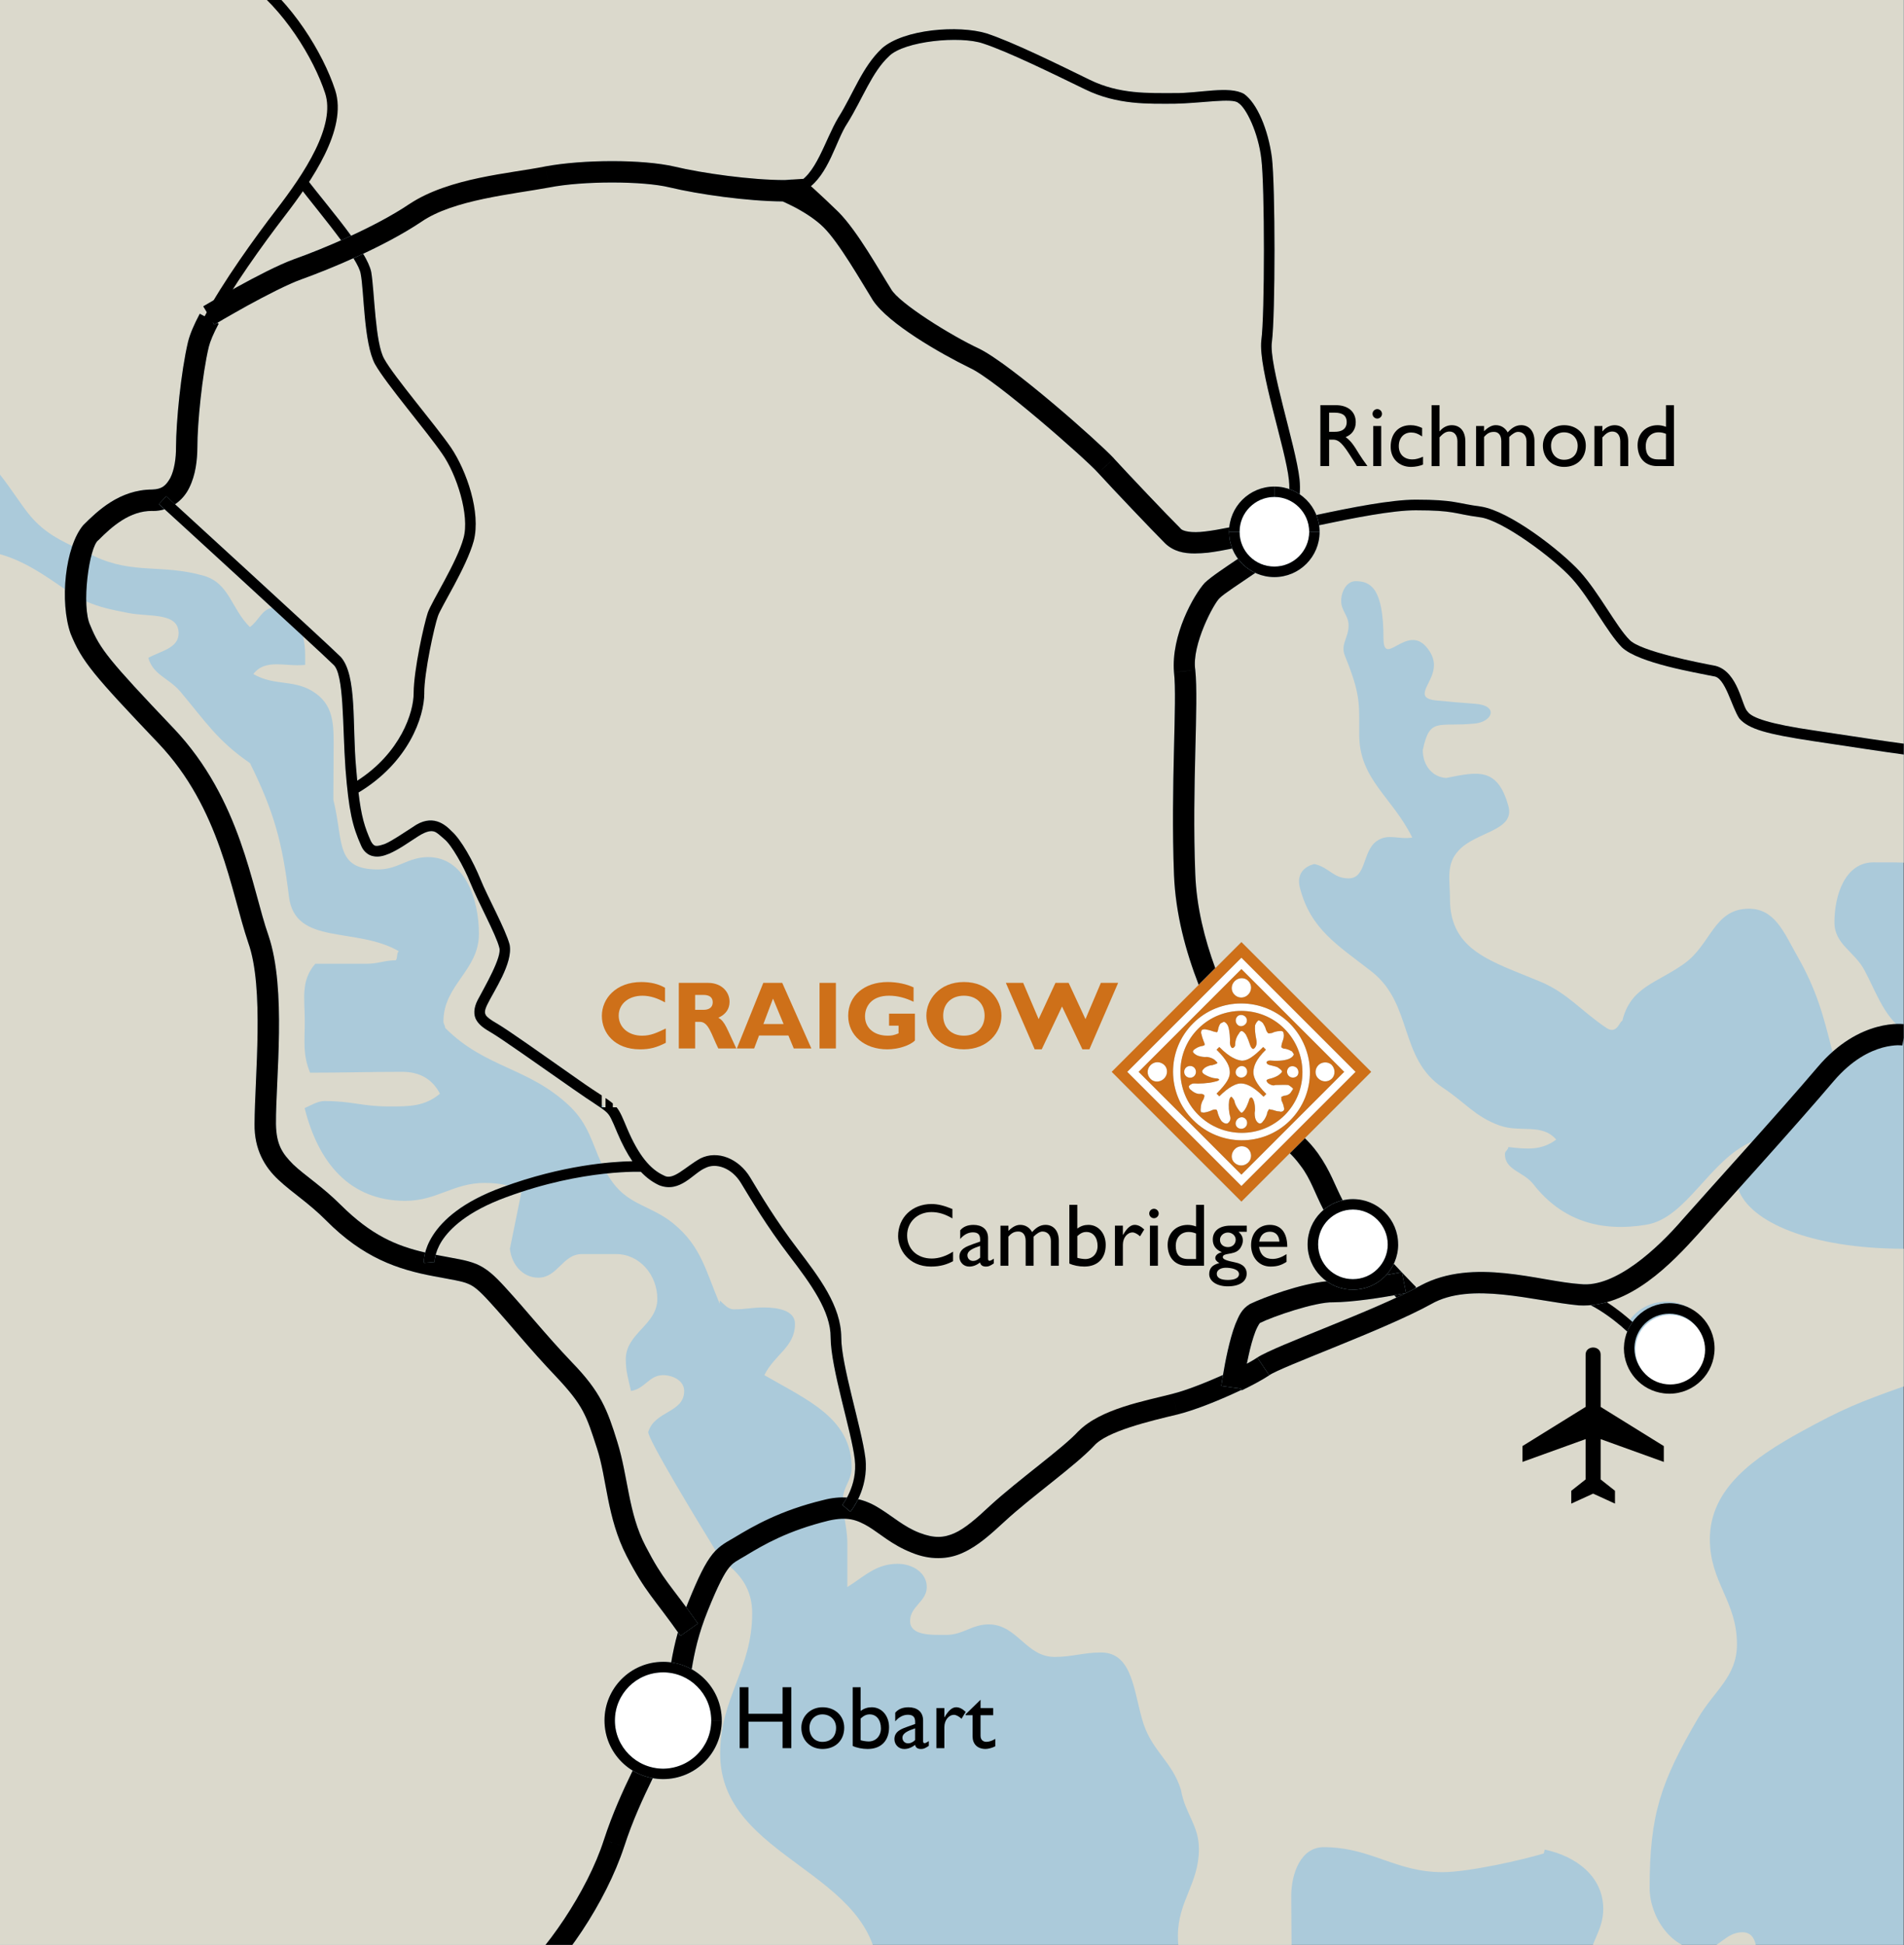 <?xml version="1.0" encoding="utf-8"?>
<!DOCTYPE svg PUBLIC "-//W3C//DTD SVG 1.1//EN" "http://www.w3.org/Graphics/SVG/1.1/DTD/svg11.dtd">
<svg version="1.1" id="Layer_1" xmlns="http://www.w3.org/2000/svg" xmlns:xlink="http://www.w3.org/1999/xlink" x="0px" y="0px" width="232px" height="237px"
	 viewBox="0 0 232 237" style="enable-background:new 0 0 232 237;" xml:space="preserve">
<rect x="0" y="0" width="232" height="237" fill="#333333" stroke="none"/>
<style type="text/css">
	.st0{fill:#ABCADA;}
	.st1{clip-path:url(#SVGID_2_);fill:#DBD9CC;}
	.st2{fill:#DBD9CC;}
	.st3{clip-path:url(#SVGID_4_);fill:#DBD9CC;}
	.st4{clip-path:url(#SVGID_6_);fill:#DBD9CC;}
	.st5{clip-path:url(#SVGID_8_);fill:#DBD9CC;}
	.st6{clip-path:url(#SVGID_10_);fill:#DBD9CC;}
	.st7{clip-path:url(#SVGID_12_);}
	.st8{clip-path:url(#SVGID_14_);fill:none;stroke:#000000;stroke-width:1.282;stroke-linecap:round;stroke-miterlimit:3.864;}
	.st9{clip-path:url(#SVGID_16_);}
	.st10{clip-path:url(#SVGID_18_);}
	.st11{fill:#FFFFFF;}
	.st12{clip-path:url(#SVGID_20_);}
	.st13{clip-path:url(#SVGID_22_);}
	.st14{fill:#CE7019;}
	.st15{clip-path:url(#SVGID_24_);fill:none;stroke:#000000;stroke-width:0.888;stroke-miterlimit:10;}
	.st16{clip-path:url(#SVGID_26_);fill:#CE7019;}
</style>
<g>
	<polygon class="st0" points="-0.099,-0.213 -0.099,237.76 231.961,237.76 231.961,-0.213 	"/>
	<g>
		<g>
			<g>
				<defs>
					<rect id="SVGID_1_" x="-0.101" y="-0.209" width="232.065" height="237.965"/>
				</defs>
				<clipPath id="SVGID_2_">
					<use xlink:href="#SVGID_1_"  style="overflow:visible;"/>
				</clipPath>
				<path class="st1" d="M-18.164,257.461V69.584c4.717-0.875,8.863-2.636,13.655-2.636c5.212,0,8.199,1.93,12.423,4.855
					c-0.061,1.967,0.162,3.913,0.692,5.423c1.372,3.391,2.819,5.066,10.687,13.34c7.566,7.96,8.816,18.012,10.957,24.312
					c1.975,5.518,0.8,16.34,0.767,22.083c-0.045,3.103,1.236,5.261,2.925,6.825c1.689,1.581,3.708,2.833,5.774,4.915
					c4.522,4.566,8.727,6.001,13.19,6.829c2.214,0.42,3.391,0.587,4.114,0.903c0.708,0.286,1.325,0.769,2.653,2.228
					c2.636,2.882,4.747,5.593,8.153,9.165c3.272,3.485,3.617,4.658,4.913,8.654c1.208,3.663,1.191,8.427,3.619,13.145
					c2.245,4.333,3.207,4.991,6.245,9.279c-0.38,1.356-0.625,2.561-0.818,3.675c-0.321-0.043-0.647-0.071-0.982-0.071v0.635v-0.635
					c-3.947,0-7.144,3.199-7.144,7.146h0.633h-0.633c0,2.588,1.374,4.857,3.434,6.109c-1.191,2.454-2.468,5.248-3.509,8.451
					l2.472,0.816c1.013-3.136,2.279-5.871,3.483-8.343c0.412,0.075,0.834,0.112,1.264,0.112c3.949,0,7.146-3.194,7.146-7.144h-0.633
					h0.633c0-2.683-1.477-5.019-3.665-6.243c0.341-2.042,0.804-4.276,1.993-7.215l-2.411-0.968c-0.087,0.213-0.17,0.428-0.25,0.635
					c-2.287-3.091-3.091-3.856-4.95-7.444c-2.111-4.012-2.125-8.487-3.452-12.725c-1.206-3.905-2.034-6.089-5.502-9.661
					c-3.316-3.481-5.394-6.151-8.124-9.133c-1.356-1.494-2.306-2.354-3.572-2.882c-1.252-0.499-2.472-0.631-4.613-1.055
					c-0.106-0.02-0.209-0.041-0.315-0.059c0.112-0.44,0.325-1.019,0.751-1.689c1.009-1.555,3.164-3.619,7.854-5.336
					c0.627-0.233,1.242-0.444,1.849-0.645l-1.411,6.933c0.211,1.926,1.553,3.523,3.466,3.523c2.366,0,2.955-2.874,5.305-2.874h4.175
					c2.878,0,5.019,2.561,5.019,5.455c0,3.194-3.844,4.158-3.844,7.369c0,1.506,0.317,2.411,0.633,3.856
					c1.719-0.27,2.202-1.926,3.905-1.926c1.234,0,2.577,0.694,2.577,1.926c0,2.667-3.574,2.399-4.372,4.974
					c-0.211,0.666,6.07,10.992,8.207,14.477c-0.128,0.13-0.256,0.274-0.384,0.432c-0.889,1.118-1.674,2.699-2.955,5.847l2.411,0.968
					c1.236-3.061,2.005-4.495,2.563-5.173c0.037-0.043,0.071-0.087,0.11-0.128c1.725,1.486,2.707,3.251,2.707,5.689
					c0,6.841-3.903,10.263-3.903,17.109c0,13.009,19.264,14.243,19.264,27.236c0,5.033-0.858,7.868-0.858,12.887
					c0,0.936,0.197,2.711,0.345,3.647L-18.164,257.461 M54.125,257.041l2.592,0.166c0.392-5.668,3.134-10.535,7.249-13.854
					l-1.644-2.017C57.695,245.07,54.559,250.619,54.125,257.041 M62.322,241.336l1.644,2.017
					c4.642-3.781,9.872-11.574,12.086-18.324l-2.472-0.816C71.607,230.391,66.408,238.065,62.322,241.336 M41.552,146.86
					c-2.289-2.291-4.43-3.631-5.817-4.958c-1.372-1.372-2.066-2.442-2.111-4.944c-0.03-5.53,1.311-16.366-0.905-22.94
					c-2.05-5.802-3.33-16.581-11.544-25.247c-7.927-8.335-8.999-9.691-10.158-12.524c-0.331-0.666-0.485-1.741-0.507-2.957
					c1.585,0.704,3.148,1.023,5.196,1.419c2.517,0.483,6.058-0.106,6.058,2.456c0,1.825-2.141,2.141-3.692,3
					c0.589,2.094,2.502,2.458,3.903,4.114c3.105,3.694,4.522,5.985,8.485,8.713c2.939,5.936,3.949,9.691,4.747,16.263
					c0.755,6.046,8.153,3.619,13.399,6.663c-0.317,0.166-0.122,0.828-0.392,1.102c-1.342,0-2.141,0.42-3.481,0.42h-6.316
					c-1.808,2.092-1.281,4.234-1.281,7.008c0,2.47-0.272,4.022,0.647,6.267c4.386,0,6.844-0.104,11.229-0.104
					c2.094,0,3.647,0.844,4.597,2.667c-1.869,1.551-3.692,1.551-6.149,1.551c-3.422,0-4.491-0.658-7.913-0.658
					c-0.861,0-1.674,0.54-2.427,0.856c1.658,6.632,5.472,11.304,12.268,11.304c3.858,0,5.833-2.184,9.677-2.184
					c1.086,0,1.908,0.116,2.77,0.294c-0.201,0.071-0.4,0.142-0.599,0.217c-7.046,2.549-8.946,6.105-9.431,7.968
					C48.254,151.806,45.236,150.507,41.552,146.86"/>
			</g>
		</g>
	</g>
	<path class="st2" d="M96.536,22.217c0.01,0.004,0.018,0.008,0.028,0.01l0.043,0.246c-0.012,0.002-0.026,0.004-0.041,0.008
		L96.536,22.217"/>
	<path class="st2" d="M96.804,23.76c0.014-0.004,0.026-0.006,0.037-0.01l0.12,0.645L96.804,23.76"/>
	<polyline class="st2" points="95.497,21.954 95.647,23.236 95.152,24.458 95.497,21.954 	"/>
	<path class="st2" d="M49.904,24.85l1.447,2.17c3.889-2.683,11.093-3.347,15.568-4.175l-0.497-2.563
		C62.156,21.142,54.756,21.639,49.904,24.85"/>
	<path class="st2" d="M53.867,55.28c1.778,2.517,3.391,7.552,2.608,10.294l1.252,0.333c0.889-3.466-0.861-8.516-2.774-11.365
		c-1.885-2.744-6.949-8.652-8.124-10.791l-1.13,0.633C47.04,46.779,52.059,52.628,53.867,55.28l1.086-0.739L53.867,55.28"/>
	<path class="st2" d="M52.118,74.678l1.236,0.422c0.331-1.07,3.481-5.938,4.372-9.194l-1.252-0.333
		C55.676,68.529,52.615,73.246,52.118,74.678"/>
	<path class="st2" d="M50.401,84.461h1.297c-0.014-2.519,1.25-8.215,1.658-9.36l-1.236-0.422
		C51.667,76.05,50.415,81.611,50.401,84.461"/>
	<g>
		<g>
			<g>
				<defs>
					<rect id="SVGID_3_" x="-0.101" y="-0.209" width="232.065" height="237.965"/>
				</defs>
				<clipPath id="SVGID_4_">
					<use xlink:href="#SVGID_3_"  style="overflow:visible;"/>
				</clipPath>
				<path class="st3" d="M69.452,134.829c-5.033-4.808-10.233-4.595-15.209-9.569c0-0.317-0.211-0.479-0.211-0.798
					c0-4.447,4.325-6.212,4.325-10.659c0-4.384-1.808-9.358-6.194-9.358c-2.472,0-3.647,1.506-6.103,1.506
					c-5.291,0-4.161-3.373-5.441-8.5c0,0,0.03-4.824,0.03-5.624c0-3,0.225-5.622-2.186-7.341c-2.517-1.808-4.93-0.8-7.596-2.35
					c1.492-1.93,3.858-0.858,6.316-1.116v-1.236c0-0.743-0.083-1.52-0.262-2.249c1.904,1.758,3.298,3.054,3.682,3.44
					c1.342,1.1,1.116,7.477,1.492,12.691c0.408,5.216,0.861,7.038,1.9,9.362c0.288,0.706,0.858,1.206,1.522,1.309
					c0.633,0.124,1.25-0.043,1.869-0.3c1.222-0.511,2.486-1.447,3.586-2.141c1.07-0.678,1.583-0.662,1.914-0.57
					c0.347,0.091,0.723,0.467,1.266,0.936c0.828,0.645,2.381,3.345,3.18,5.368c0.858,2.153,3.134,6.314,3.497,7.822
					c0.408,1.07-1.747,4.749-2.638,6.434c-0.467,0.907-0.542,1.812-0.106,2.49c0.422,0.662,1.072,1.039,1.778,1.459
					c1.372,0.816,5.169,3.515,9.963,6.862c2.397,1.689,3.483,2.291,4.01,2.774c0.483,0.42,0.664,0.856,1.386,2.577
					c0.58,1.368,1.183,2.513,1.831,3.456c-0.877,0.012-2.161,0.075-3.765,0.258C72.153,139.329,71.719,137.021,69.452,134.829"/>
			</g>
		</g>
		<g>
			<g>
				<defs>
					<rect id="SVGID_5_" x="-0.101" y="-0.209" width="232.065" height="237.965"/>
				</defs>
				<clipPath id="SVGID_6_">
					<use xlink:href="#SVGID_5_"  style="overflow:visible;"/>
				</clipPath>
				<path class="st4" d="M173.105,156.642c-0.227,0.128-0.467,0.254-0.718,0.384l0.175-0.175l-0.03-0.016l-0.059-0.075l-0.288-0.286
					c-0.256-0.27-0.633-0.662-1.145-1.193c-0.071-0.071-0.142-0.15-0.219-0.229l-0.006-0.041c-0.01,0.004-0.016,0.004-0.026,0.008
					c-0.286-0.304-0.605-0.641-0.956-1.019c0.337-0.718,0.528-1.518,0.528-2.366h-0.631h0.633c0-3.056-2.458-5.514-5.516-5.514
					v0.631v-0.631c-0.426,0-0.842,0.051-1.242,0.138c-0.99-1.896-1.48-3.556-3.008-5.715c-0.631-0.869-1.159-1.427-1.601-1.851
					l8.082-8.082l-15.812-15.812l-3.182,3.182c-1.317-3.611-2.289-7.477-2.439-11.487c-0.422-10.76,0.436-20.784,0-24.853v-0.014
					l-1.297,0.15l1.297-0.136l-2.592,0.286l2.592-0.3c-0.467-3.03,2.306-8.199,2.985-8.757c0.489-0.509,2.513-1.804,4.329-3.058
					c0.702,0.327,1.488,0.511,2.318,0.511c3.058,0,5.516-2.472,5.516-5.516h-0.633h0.633c0-0.272-0.02-0.538-0.057-0.8
					c4.286-0.909,8.962-1.823,11.753-1.823c2.368,0,3.527,0.106,4.461,0.256c0.95,0.15,1.749,0.377,3.347,0.589
					c2.713,0.3,9.135,5.094,11.274,7.505c2.186,2.427,4.25,6.511,6.058,8.351c2.08,1.944,9.044,3.075,11.168,3.527
					c1.435,0.075,2.202,3.783,3.15,5.155c1.163,1.297,3.332,1.883,8.983,2.744c5.606,0.84,8.289,1.262,11.398,1.685l0.014,13.147
					c-0.635-0.059-1.902-0.059-4.055-0.059c-3.422,0-4.763,3.905-4.763,7.325c0,2.683,2.474,3.527,3.694,5.89
					c1.309,2.482,2.062,4.704,3.813,6.48c-1.615,0.063-4.619,0.627-7.745,3.397c-1.128-4.463-1.906-7.519-4.343-11.773
					c-1.553-2.732-2.669-5.668-5.833-5.668c-4.282,0-4.599,4.325-7.868,6.675c-3.361,2.415-6.555,2.819-7.566,6.992
					c-0.317,0-0.647,1.721-1.93,0.861c-3.03-2.017-4.733-4.25-8.047-5.636c-5.833-2.454-11.02-3.706-11.02-10.068
					c0-2.366-0.528-4.234,1.07-5.938c2.143-2.308,6.902-2.366,6.044-5.411c-1.323-4.719-3.663-4.191-7.58-3.408
					c-1.626-0.091-2.849-1.477-2.849-3.391c0.844-4.085,1.883-2.789,6.346-3.241c2.141-0.211,2.983-2.2,0-2.411
					c-1.9-0.136-2.864-0.227-4.627-0.394c-0.645-0.059-1.49-0.211-1.49-0.844c0-1.236,2.411-3.119,0.195-5.697
					c-2.411-2.789-5.214,2.622-5.214-1.055c0-6.074-1.567-6.949-3.391-6.949c-1.114,0-1.764,1.281-1.764,2.411
					c0,1.222,0.905,1.764,0.905,2.983c0,1.508-1.011,2.291-0.455,3.68c1.93,4.777,1.747,5.741,1.747,9.6
					c0,5.5,4.012,7.596,6.466,12.569c-1.703,0.274-2.939-0.544-4.325,0.424c-1.778,1.236-1.236,4.55-3.434,4.55
					c-1.871,0-2.338-1.323-4.161-1.747c0,0-2.427,0.424-1.762,2.925c1.323,5.062,4.595,6.949,8.709,10.16
					c5.08,3.96,3.316,10.596,8.713,14.182c2.681,1.764,3.919,3.523,6.902,4.595c2.577,0.907,5.139-0.317,6.902,1.717
					c-1.81,1.331-3.527,1.177-5.833,0.907c-0.045,0.377-0.422,0.479-0.422,0.861c0,1.975,2.306,2.141,3.483,3.69
					c3.479,4.432,8.155,5.835,13.744,4.915c4.93-0.802,7.702-7.927,12.904-10.144c0.01-0.004,0.02-0.008,0.03-0.016
					c-3.46,3.876-6.807,7.582-8.518,9.525c-3.012,3.497-8.215,8.351-12.433,7.868C187.621,156.159,179.543,153.206,173.105,156.642
					l1.266,2.275L173.105,156.642"/>
			</g>
		</g>
	</g>
	<path class="st2" d="M102.716,182.468c0.122-1.368,1.057-2.157,1.057-3.611c0-6.042-5.396-8.242-10.641-11.286
		c1.281-2.565,3.736-3.422,3.736-6.255c0-1.66-2.141-1.993-3.797-1.993c-1.447,0-2.186,0.229-3.633,0.229
		c-0.753,0-1.175-0.603-1.719-1.074l-0.03,0.38c-1.703-4.012-2.247-6.965-5.608-9.736c-2.683-2.204-5.305-2.204-7.385-4.974
		c-0.288-0.392-0.538-0.773-0.761-1.157c1.319-0.134,2.385-0.187,3.13-0.203c0.406,0,0.723,0,0.934,0l0.099,0.008
		c0.686,0.725,1.425,1.264,2.237,1.638c2.563,0.978,4.116-1.49,5.608-2.109c1.281-0.666,3.225-0.032,4.355,1.851
		c1.268,2.096,3.121,5.228,5.835,8.788c2.697,3.527,5.094,6.829,5.078,10.024c0.016,3.738,2.547,11.44,2.939,14.844
		c0.197,1.63-0.195,3.016-0.633,4.012c-0.101,0.233-0.211,0.453-0.313,0.637C103.043,182.472,102.88,182.468,102.716,182.468"/>
	<path class="st2" d="M131.401,174.413l1.9,1.78c1.494-1.764,6.827-3.032,10.19-3.834l-0.619-2.513
		C139.509,170.719,134.112,171.659,131.401,174.413"/>
	<path class="st2" d="M143.85,64.399l-0.008,0.008c0.268,0.327,1.333,0.576,3.038,0.353c0.854-0.099,1.839-0.28,2.906-0.491
		c0.268-2.805,2.624-4.98,5.49-4.98c0.643,0,1.258,0.11,1.831,0.308c0.004-0.357-0.01-0.723-0.051-1.092
		c-0.394-3.844-3.767-13.565-3.363-17.046c0.42-2.955,0.42-18.856,0-22.081c-0.361-3.211-1.867-6.285-2.819-6.844
		c-0.678-0.633-4.625,0.061-7.777,0.106c-3.091,0-6.919,0.181-10.868-1.747c-3.781-1.839-9.421-4.611-12.433-5.591
		c-2.805-0.966-9.602-0.302-11.457,1.536c-2.096,1.93-3.209,5.153-5.094,8.185c-1.413,2.137-2.234,6.245-4.952,8.055
		c1.203,0.654,2.699,1.599,3.897,2.782c2.322,2.35,4.974,7.144,6.391,9.374c0.95,1.703,7.339,5.683,10.716,7.249
		c3.947,1.944,14.56,11.365,16.443,13.385v0.014C137.4,57.691,142.192,62.755,143.85,64.399L143.85,64.399z"/>
	<path class="st2" d="M22.457,64.249c-0.934-0.844-1.703-1.553-2.245-2.05c-0.057-0.049-0.11-0.095-0.162-0.144
		c-0.461,0.14-0.964,0.217-1.498,0.205c-2.728-0.03-4.897,1.883-6.557,3.558c-0.3,0.191-0.595,0.869-0.842,1.802
		c0.134,0.061,0.268,0.124,0.406,0.187c4.702,2.2,8.185,0.905,13.265,2.352c3.15,0.919,3.316,3.964,5.622,6.253
		c1.102-0.789,1.449-2.165,2.718-2.334c-1.232-1.135-2.525-2.324-3.803-3.499C26.812,68.243,24.31,65.952,22.457,64.249
		L22.457,64.249z"/>
	<polygon class="st2" points="135.74,55.867 133.812,57.633 134.776,56.758 	"/>
	<g>
		<g>
			<g>
				<defs>
					<rect id="SVGID_7_" x="-0.101" y="-0.209" width="232.065" height="237.965"/>
				</defs>
				<clipPath id="SVGID_8_">
					<use xlink:href="#SVGID_7_"  style="overflow:visible;"/>
				</clipPath>
				<path class="st5" d="M153.527,161.209L153.527,161.209l-0.136,0.183c-0.12,0.195-0.286,0.511-0.436,0.903
					c-0.3,0.785-0.589,1.835-0.814,2.878c-0.081,0.341-0.152,0.686-0.219,1.011c0.542-0.294,0.986-0.558,1.275-0.753
					c1.902-1.248,10.913-4.499,16.965-7.308c-0.083-0.087-0.175-0.183-0.276-0.286c-2.705,0.483-5.528,0.844-7.418,0.856
					C160.281,158.629,155.069,160.436,153.527,161.209L153.527,161.209z"/>
			</g>
		</g>
		<g>
			<g>
				<defs>
					<rect id="SVGID_9_" x="-0.101" y="-0.209" width="232.065" height="237.965"/>
				</defs>
				<clipPath id="SVGID_10_">
					<use xlink:href="#SVGID_9_"  style="overflow:visible;"/>
				</clipPath>
				<path class="st6" d="M211.835,144.973c-0.067-0.183-0.095-0.39-0.095-0.603c-2.153,2.403-4.027,4.483-5.165,5.772
					c-2.588,2.87-6.496,7.061-11.17,8.355c1.199,0.769,2.279,1.646,3.13,2.407c1.005-1.388,2.632-2.291,4.481-2.291
					c3.046,0,5.518,2.474,5.518,5.518c0,3.061-2.472,5.514-5.518,5.514c-0.128,0-0.254-0.012-0.38-0.024
					c-0.771-0.785-1.865-1.49-3.397-2.054c-0.384-4.717-1.084-5.023-0.968-5.307c-0.244-0.225-0.511-0.459-0.796-0.706
					c-1.041-0.877-2.332-1.823-3.655-2.508c-0.477,0.043-0.964,0.051-1.455,0.024c-5.472-0.516-13.172-2.937-17.998-0.15
					c-5.758,3.168-18.28,7.627-19.715,8.668c-0.769,0.511-1.944,1.157-3.347,1.835l-0.028-0.059
					c-2.496,1.185-5.545,2.433-7.793,2.998l-0.619-2.513c1.622-0.404,4.008-1.339,6.151-2.299c0.132-0.794,0.323-1.851,0.572-2.945
					c0.256-1.118,0.556-2.263,0.934-3.243c0.422-0.978,0.723-1.823,1.778-2.458c1.758-0.844,6.18-2.474,9.344-2.77
					c-1.404-1.003-2.32-2.64-2.32-4.495c0-1.689,0.755-3.194,1.946-4.205c-1.09-2.08-1.559-3.751-2.776-5.348
					c-0.576-0.781-0.964-1.193-1.342-1.555l-5.894,5.894l-14.84-14.836l9.632-11.578c-1.585-4.096-2.815-8.609-3.008-13.405
					c-0.422-10.898,0.406-21.192,0-24.675c-0.375-4.522,2.411-9.435,3.738-10.896c0.779-0.753,2.484-1.873,4.057-2.937
					c-0.282-0.382-0.518-0.8-0.696-1.248c-1.037,0.207-2.032,0.39-2.969,0.507c-1.914,0.181-3.753,0.227-5.185-1.116
					c-1.703-1.703-6.48-6.736-8.183-8.605c-1.477-1.672-12.54-11.396-15.629-12.796c-3.694-1.808-9.89-5.38-11.804-8.215
					c-1.433-2.306-4.158-7.083-6.028-8.922c-0.905-0.905-2.216-1.749-3.3-2.336c-0.542-0.288-1.025-0.511-1.372-0.68
					c-0.118-0.053-0.219-0.097-0.302-0.136c-4.347-0.035-10.233-0.861-13.807-1.717c-3.194-0.783-10.535-0.8-14.651,0.014
					l-0.497-2.563c4.627-0.858,11.893-0.875,15.751,0.014c3.383,0.812,9.409,1.654,13.448,1.644l0.871-0.108l0.073,0.394
					c0.097,0.045,0.213,0.095,0.341,0.154c2.492-0.903,3.592-5.293,5.238-8.053c1.808-2.847,2.894-6.164,5.321-8.441
					c2.683-2.352,9.33-2.849,12.735-1.825c3.194,1.041,8.802,3.813,12.601,5.668c3.602,1.764,7.158,1.611,10.294,1.611
					c3.044,0.045,6.661-0.934,8.5,0.106c1.569,1.13,2.925,4.266,3.391,7.763c0.42,3.497,0.42,19.187,0,22.428
					c-0.422,2.744,2.91,12.66,3.361,16.731c0.067,0.639,0.073,1.262,0.026,1.865c0.907,0.613,1.613,1.488,2.025,2.519
					c4.307-0.921,9.076-1.857,12.086-1.867c4.808,0,4.989,0.453,7.974,0.844c3.483,0.544,9.663,5.321,12.074,7.944
					c2.336,2.606,4.461,6.752,6.013,8.289c1.281,1.402,8.441,2.789,10.505,3.18c2.774,0.755,3.18,4.958,3.905,5.591
					c0.509,0.723,2.561,1.477,8.155,2.289c5.518,0.826,8.203,1.248,11.213,1.648l-0.15-129.857h-250.57l0.242,97.161
					c3.783-1.944,7.113-3.874,11.424-3.874c4.974,0,6.949,4.13,9.888,8.079c1.66,2.237,3.458,3.31,5.658,4.353
					c0.351-1.029,0.806-1.914,1.35-2.561c1.703-1.689,4.386-4.311,8.396-4.325c1.191-0.045,1.658-0.467,2.2-1.417
					c0.483-0.95,0.708-2.397,0.694-3.753c0.014-3.089,0.589-9.104,1.461-12.812c0.256-1.025,0.755-2.155,1.433-3.436l1.408,0.737
					l-0.986-1.642c0.045-0.016,7.294-4.372,11.063-5.744c1.496-0.528,3.552-1.331,5.742-2.301c-1.672-2.271-3.87-4.922-5.394-6.906
					l1.039-0.783c1.559,2.068,3.836,4.739,5.575,7.138c2.5-1.157,5.074-2.502,7.115-3.882l1.447,2.17
					c-2.105,1.415-4.635,2.748-7.097,3.903c0.495,0.836,0.848,1.585,0.978,2.2c0.406,2.366,0.467,8.696,1.597,10.627l-1.13,0.633
					c-1.386-2.594-1.325-8.863-1.747-11.018c-0.065-0.446-0.388-1.106-0.881-1.9c-2.415,1.088-4.694,1.979-6.354,2.577
					c-1.611,0.574-4.325,1.975-6.555,3.196c-1.114,0.619-2.141,1.206-2.878,1.628c-0.333,0.195-0.613,0.361-0.808,0.479l0.175,0.093
					c-0.633,1.175-1.053,2.2-1.206,2.833c-0.8,3.347-1.402,9.421-1.388,12.21c-0.016,1.597-0.211,3.375-0.98,4.93
					c-0.367,0.779-0.966,1.51-1.749,2.038c4.108,3.765,18.722,17.135,20.2,18.611c2.003,2.261,1.386,8.321,1.867,13.504
					c0.045,0.568,0.091,1.092,0.138,1.577c5.277-3.391,6.886-8.339,6.872-10.681h1.297c0,2.906-1.918,8.455-8.017,12.12
					c0.341,2.91,0.747,4.219,1.506,5.922c0.392,0.706,0.603,0.706,1.703,0.345c0.978-0.424,2.245-1.327,3.391-2.05
					c2.381-1.721,3.964-0.3,4.719,0.467c1.189,1.039,2.653,3.706,3.542,5.88c0.814,2.05,3.075,6.117,3.556,7.986
					c0.422,2.275-1.944,5.652-2.744,7.325c-0.361,0.769-0.286,1.011-0.166,1.236c0.15,0.27,0.633,0.619,1.342,1.023
					c1.492,0.877,5.246,3.56,10.038,6.921c1.24,0.873,3.144,3.663,3.795,4.091l1.218-0.079c0.248,0.475,0.485,1.051,0.836,1.879
					c1.402,3.302,2.833,4.974,4.461,5.715c1.132,0.694,2.608-1.043,4.477-2.08c2.094-1.027,4.672,0.028,6.058,2.334
					c1.266,2.113,3.089,5.185,5.758,8.68c2.669,3.527,5.305,6.949,5.336,10.809c-0.014,3.314,2.488,11.059,2.941,14.694
					c0.239,2.101-0.321,3.846-0.883,5.003c0.988,0.233,1.853,0.641,2.6,1.118c1.687,1.043,2.983,2.243,4.838,2.969
					c1.869,0.725,3.014,0.619,4.296,0.059c1.279-0.57,2.665-1.776,4.323-3.33c3.466-3.182,8.877-7.008,10.777-9.09l1.9,1.78
					c-2.306,2.458-7.625,6.196-10.896,9.224c-1.687,1.551-3.211,2.953-5.033,3.781c-1.825,0.861-3.994,0.952-6.33-0.016
					c-2.352-0.932-3.858-2.334-5.23-3.164c-0.948-0.55-1.76-0.919-2.896-0.948c0.152,0.968,0.333,1.887,0.333,3.089v5.244
					c2.186-1.388,3.527-2.833,6.149-2.833c1.764,0,3.527,1.07,3.527,2.833s-2.034,2.35-2.034,4.13c0,1.808,2.575,1.701,4.384,1.701
					c2.096,0,3.105-1.281,5.202-1.281c3.466,0,4.538,3.964,8.019,3.964c2.188,0,3.483-0.54,5.668-0.54
					c3.964,0,3.964,5.033,5.183,8.725c1.132,3.361,3.485,4.599,4.554,8.019c0.483,2.894,2.186,4.296,2.186,7.191
					c0,4.221-2.561,6.358-2.561,10.58c0,2.411,0.647,3.755,0.647,6.164v5.561l-0.647,3.905c0.272,2.188,1.973,5.049,4.175,5.049
					c4.069,0,2.894-6.977,5.291-10.235c1.447-1.991,5.187-1.4,5.187-3.921c0-1.867-0.802-2.878-0.802-4.745
					c0-2.577-0.043-4.027-0.043-6.588c0-2.787,1.173-5.981,3.947-5.981c5.788,0,8.727,3.044,14.501,3.044
					c3.17,0,9.758-1.502,12.319-2.275l0.126-0.471c3.824,0.794,7.126,3.29,7.126,7.219c0,2.833-1.81,4.217-1.81,7.057
					c0,2.458,3.525,2.728,3.525,5.181c0,0.44-0.542,0.483-0.647,0.865c-4.867-2.837-6.255-8.082-11.877-8.082
					c-3.15,0-3.15,4.175-3.738,7.219c-0.95,4.721-1.914,8.97-5.289,12.423h56.447v-4.704c-4.055-0.3-7.477-0.329-9.888-3.615
					c-1.599-2.204-1.808-5.459-4.536-5.459c-0.753,0-0.964,1.074-1.719,1.074c-3.799,0,0.272-9.108-3.527-9.108
					c-2.094,0-2.892,2.141-4.972,2.141c-3.588,0-6.316-3.96-6.316-7.536c0-8.938,1.342-12.883,5.877-20.648
					c1.987-3.42,4.763-5.078,4.763-9.042c0-5.291-3.302-7.523-3.302-12.827c0-6.259,5.547-9.997,11.063-13.054
					c5.171-2.849,7.176-3.635,12.557-5.549v-16.772C220.411,152.147,213.249,148.831,211.835,144.973L211.835,144.973z"/>
			</g>
		</g>
		<g>
			<g>
				<defs>
					<rect id="SVGID_11_" x="-0.101" y="-0.209" width="232.065" height="237.965"/>
				</defs>
				<clipPath id="SVGID_12_">
					<use xlink:href="#SVGID_11_"  style="overflow:visible;"/>
				</clipPath>
				<path class="st7" d="M54.125,257.041c0.436-6.421,3.572-11.97,8.199-15.704l1.644,2.017c-4.116,3.318-6.858,8.185-7.249,13.853
					L54.125,257.041 M62.322,241.336c4.085-3.27,9.285-10.945,11.258-17.125l2.472,0.816c-2.214,6.75-7.444,14.544-12.086,18.324
					L62.322,241.336 M73.582,224.211c1.041-3.203,2.318-5.997,3.509-8.451c0.739,0.449,1.565,0.765,2.446,0.923
					c-1.203,2.474-2.47,5.208-3.483,8.343L73.582,224.211"/>
			</g>
		</g>
	</g>
	<path d="M81.783,202.576c0.193-1.114,0.438-2.32,0.818-3.675c0.101,0.142,0.207,0.29,0.311,0.44l2.125-1.506
		c-0.536-0.757-1.007-1.406-1.425-1.975c0.079-0.207,0.162-0.42,0.25-0.635l2.411,0.968c-1.189,2.937-1.65,5.173-1.993,7.215
		C83.523,202.988,82.68,202.7,81.783,202.576 M83.862,195.228c1.281-3.148,2.066-4.729,2.955-5.847
		c0.919-1.13,1.853-1.526,2.789-2.096l1.342,2.232c-1.177,0.694-1.567,0.844-2.111,1.506c-0.558,0.678-1.327,2.113-2.563,5.173
		L83.862,195.228 M111.037,189.182c-2.352-0.932-3.858-2.334-5.23-3.164c-1.402-0.816-2.502-1.236-4.81-0.725l-0.617-2.517
		c1.023-0.266,1.961-0.345,2.823-0.294c-0.114,0.207-0.217,0.382-0.304,0.52l-0.211,0.304l-0.061,0.071l0.994,0.844
		c0.014-0.024,0.479-0.582,0.942-1.538c0.988,0.233,1.853,0.641,2.6,1.118c1.687,1.043,2.983,2.243,4.838,2.969
		c1.869,0.725,3.014,0.619,4.296,0.059c1.279-0.57,2.665-1.776,4.323-3.33c3.466-3.182,8.877-7.008,10.777-9.09l1.9,1.78
		c-2.306,2.458-7.625,6.196-10.896,9.224l-1.78-1.914l1.78,1.914c-1.687,1.551-3.211,2.953-5.033,3.781
		c-0.932,0.44-1.952,0.674-3.04,0.674C113.283,189.872,112.179,189.659,111.037,189.182 M111.52,187.978l0.483-1.206L111.52,187.978
		 M89.603,187.284c2.111-1.264,5.413-3.223,10.777-4.508l0.617,2.517c-5.049,1.236-7.972,2.969-10.052,4.221L89.603,187.284
		 M131.401,174.413c2.711-2.754,8.11-3.694,11.469-4.566l0.619,2.513c-3.361,0.802-8.696,2.07-10.19,3.834L131.401,174.413
		 M142.87,169.846c1.622-0.404,4.008-1.339,6.151-2.299c-0.13,0.802-0.203,1.323-0.211,1.335l2.401,0.333l0.073,0.146
		c-2.496,1.185-5.545,2.433-7.793,2.998L142.87,169.846"/>
	<g>
		<g>
			<g>
				<defs>
					<rect id="SVGID_13_" x="-0.101" y="-0.209" width="232.065" height="237.965"/>
				</defs>
				<clipPath id="SVGID_14_">
					<use xlink:href="#SVGID_13_"  style="overflow:visible;"/>
				</clipPath>
				<path class="st8" d="M25.499,38.845c2.109-4.004,6.107-9.563,8.68-12.904c3.359-4.368,7.473-10.413,6.046-14.779
					C38.798,6.794,35.019,0.58,30.232-2.779c-4.788-3.361-47.42-35.068-47.42-35.068"/>
			</g>
		</g>
		<g>
			<g>
				<defs>
					<rect id="SVGID_15_" x="-0.101" y="-0.209" width="232.065" height="237.965"/>
				</defs>
				<clipPath id="SVGID_16_">
					<use xlink:href="#SVGID_15_"  style="overflow:visible;"/>
				</clipPath>
				<path class="st9" d="M76.356,189.622c-2.427-4.717-2.411-9.482-3.619-13.145c-1.297-3.996-1.642-5.169-4.913-8.654l0.95-0.889
					l-0.95,0.889c-3.406-3.572-5.516-6.283-8.153-9.165c-1.327-1.459-1.944-1.942-2.653-2.228c-0.723-0.317-1.9-0.483-4.114-0.903
					c-4.461-0.828-8.668-2.263-13.19-6.829c-2.066-2.08-4.085-3.334-5.774-4.915c-1.689-1.565-2.969-3.722-2.925-6.825
					c0.03-5.744,1.208-16.565-0.767-22.083c-2.141-6.3-3.391-16.352-10.957-24.312c-7.868-8.274-9.315-9.949-10.687-13.34
					l1.206-0.481l-1.206,0.485c-1.356-3.872-0.694-10.596,1.553-13.249c1.703-1.689,4.386-4.311,8.396-4.325v2.608
					c-2.728-0.03-4.897,1.883-6.557,3.558c-1.116,0.708-2.139,8.094-0.978,10.43c1.159,2.833,2.23,4.189,10.158,12.524
					c8.215,8.668,9.496,19.445,11.544,25.247c2.216,6.572,0.875,17.409,0.905,22.94c0.045,2.5,0.739,3.572,2.111,4.944
					c1.386,1.327,3.527,2.667,5.817,4.958c3.684,3.647,6.701,4.948,10.255,5.768c-0.187,0.729-0.162,1.197-0.14,1.256l1.297-0.104
					v-0.138c0-0.124,0.016-0.286,0.077-0.528c0.012-0.067,0.028-0.134,0.047-0.211c0.104,0.02,0.209,0.041,0.315,0.059
					c2.139,0.424,3.361,0.554,4.613,1.055c1.264,0.528,2.216,1.388,3.572,2.882c2.73,2.981,4.808,5.652,8.124,9.133
					c3.466,3.572,4.296,5.756,5.502,9.661c1.325,4.238,1.342,8.713,3.452,12.725c2.2,4.246,2.925,4.534,6.377,9.419l-2.125,1.506
					C79.626,194.657,78.676,194.097,76.356,189.622 M77.501,189.019l1.161-0.603L77.501,189.019 M78.662,188.417L78.662,188.417
					 M73.974,176.085l1.236-0.392L73.974,176.085 M60.62,157.773l0.964-0.873L60.62,157.773 M61.584,156.9L61.584,156.9
					 M52.903,155.528l0.242-1.285L52.903,155.528 M40.633,147.78l0.919-0.919L40.633,147.78 M30.248,114.875l1.236-0.436
					L30.248,114.875 M20.226,89.677l0.95-0.905L20.226,89.677 M18.552,62.258v-2.606c1.191-0.045,1.658-0.467,2.2-1.417
					c0.483-0.95,0.708-2.397,0.694-3.753c0.014-3.089,0.589-9.104,1.461-12.812c0.256-1.025,0.755-2.155,1.433-3.436l1.408,0.737
					l0.355,0.591l0.075-0.045l0.242-0.136c0.014-0.008,0.035-0.018,0.051-0.032l0.175,0.093c-0.633,1.175-1.053,2.2-1.206,2.833
					c-0.8,3.347-1.402,9.421-1.388,12.21c-0.016,1.597-0.211,3.375-0.98,4.93c-0.367,0.779-0.966,1.51-1.749,2.038
					c-0.678-0.621-1.07-0.98-1.07-0.98l-0.891,0.962l0.061,0.061l0.166,0.15c0.108,0.095,0.262,0.239,0.457,0.414
					c-0.43,0.132-0.897,0.207-1.392,0.207C18.623,62.26,18.588,62.258,18.552,62.258 M18.552,60.947v-1.295V60.947"/>
			</g>
		</g>
		<g>
			<g>
				<defs>
					<rect id="SVGID_17_" x="-0.101" y="-0.209" width="232.065" height="237.965"/>
				</defs>
				<clipPath id="SVGID_18_">
					<use xlink:href="#SVGID_17_"  style="overflow:visible;"/>
				</clipPath>
				<path class="st10" d="M197.478,161.554c-1.041-0.877-2.332-1.823-3.655-2.508c0.67-0.059,1.325-0.183,1.967-0.361
					c1.201,0.765,2.279,1.646,3.13,2.407c-0.258,0.361-0.477,0.753-0.645,1.169C198.03,162.033,197.762,161.799,197.478,161.554
					 M220.929,90.31l0.089-0.633L220.929,90.31c-5.652-0.861-7.822-1.447-8.983-2.744l0.513-0.406l-0.513,0.406
					c-0.948-1.372-1.717-5.078-3.15-5.155l0.136-0.633l-0.136,0.633c-2.125-0.453-9.088-1.583-11.168-3.527
					c-1.808-1.839-3.874-5.924-6.058-8.351c-2.139-2.411-8.561-7.205-11.274-7.505c-1.597-0.211-2.397-0.436-3.347-0.589
					c-0.934-0.15-2.092-0.256-4.461-0.256v-0.647v0.647c-2.791,0-7.467,0.915-11.753,1.823c-0.063-0.436-0.177-0.854-0.333-1.252
					c4.307-0.921,9.076-1.857,12.086-1.867c4.808,0,4.989,0.453,7.974,0.844c3.483,0.544,9.663,5.321,12.074,7.944
					c2.336,2.606,4.461,6.752,6.013,8.289c1.281,1.402,8.441,2.789,10.505,3.18c2.774,0.755,3.18,4.958,3.905,5.591
					c0.509,0.723,2.561,1.477,8.155,2.289c5.636,0.846,8.319,1.268,11.41,1.674l-0.166,1.297
					C229.236,91.574,226.551,91.152,220.929,90.31 M198.095,78.417l0.453-0.453L198.095,78.417 M192.051,70.11l0.483-0.436
					L192.051,70.11 M180.369,62.38l0.089-0.647L180.369,62.38 M180.46,61.732L180.46,61.732"/>
			</g>
		</g>
	</g>
	<path d="M157.105,59.597c0.004-0.357-0.01-0.723-0.051-1.092c-0.394-3.844-3.767-13.565-3.363-17.046
		c0.42-2.955,0.42-18.856,0-22.081l0.647-0.075l-0.647,0.075c-0.361-3.211-1.867-6.285-2.819-6.844l0.361-0.544l-0.361,0.544
		c-0.678-0.633-4.625,0.061-7.777,0.106v-0.649v0.649c-3.091,0-6.919,0.181-10.868-1.747c-3.781-1.839-9.421-4.611-12.433-5.591
		c-2.805-0.966-9.602-0.302-11.457,1.536l-0.875-0.95c2.683-2.352,9.33-2.849,12.735-1.825c3.194,1.041,8.802,3.813,12.601,5.668
		c3.602,1.764,7.158,1.611,10.294,1.611c3.044,0.045,6.661-0.934,8.5,0.106c1.569,1.13,2.925,4.266,3.391,7.763
		c0.42,3.497,0.42,19.187,0,22.428c-0.422,2.744,2.91,12.66,3.361,16.731c0.067,0.639,0.073,1.262,0.026,1.865
		C157.986,59.971,157.559,59.755,157.105,59.597 M157.054,58.505l0.647-0.075L157.054,58.505 M132.515,10.318l0.286-0.587
		L132.515,10.318 M119.794,5.299l0.195-0.619L119.794,5.299 M96.635,23.072l-0.069-0.593c0.014-0.004,0.026-0.006,0.041-0.008
		l0.233,1.277c-0.01,0.004-0.022,0.006-0.037,0.01L96.635,23.072 M96.907,22.382c2.492-0.903,3.592-5.293,5.238-8.053
		c1.808-2.847,2.894-6.164,5.321-8.441l0.875,0.95c-2.096,1.93-3.209,5.153-5.094,8.185l-1.102-0.694l1.1,0.694
		c-1.413,2.137-2.234,6.245-4.952,8.055C97.756,22.786,97.277,22.552,96.907,22.382"/>
	<path d="M169.883,157.836c0.487-0.087,0.97-0.179,1.443-0.274l-0.505-2.508c0.075,0.079,0.148,0.158,0.219,0.229
		c0.511,0.532,0.891,0.923,1.145,1.193l0.288,0.286l0.059,0.075l0.03,0.016l-0.175,0.175c-0.672,0.349-1.425,0.718-2.228,1.094
		C170.075,158.035,169.984,157.939,169.883,157.836 M169.834,154.002c0.349,0.377,0.67,0.714,0.956,1.019
		c-0.609,0.12-1.236,0.233-1.871,0.341C169.288,154.958,169.596,154.499,169.834,154.002 M158.499,142.083
		c-0.576-0.781-0.964-1.193-1.342-1.555l1.835-1.835c0.442,0.424,0.97,0.982,1.601,1.851c1.528,2.159,2.017,3.822,3.008,5.715
		c-0.875,0.203-1.668,0.611-2.328,1.169C160.186,145.35,159.717,143.68,158.499,142.083 M158.499,142.083l1.041-0.769
		L158.499,142.083 M143.05,106.603c-0.422-10.898,0.406-21.192,0-24.675c-0.375-4.522,2.411-9.435,3.738-10.896
		c0.779-0.753,2.484-1.873,4.057-2.937c0.546,0.735,1.273,1.327,2.111,1.717c-1.816,1.254-3.84,2.549-4.329,3.058
		c-0.678,0.558-3.452,5.727-2.985,8.757l-2.592,0.3l2.592-0.286l-1.297,0.136l1.297-0.15v0.014c0.436,4.069-0.422,14.093,0,24.853
		c0.15,4.012,1.122,7.877,2.439,11.487l-2.023,2.025C144.475,115.914,143.245,111.398,143.05,106.603 M144.345,106.556l1.297-0.059
		L144.345,106.556"/>
	<path d="M102.627,183.379l0.061-0.071l0.211-0.304c0.166-0.27,0.408-0.662,0.619-1.157c0.436-0.994,0.828-2.383,0.633-4.012
		l0.649-0.075l-0.649,0.075c-0.392-3.406-2.923-11.108-2.939-14.844c0.016-3.194-2.381-6.496-5.078-10.024
		c-2.713-3.56-4.566-6.691-5.835-8.788c-1.13-1.883-3.075-2.517-4.355-1.851c-1.492,0.619-3.044,3.087-5.608,2.109
		c-0.812-0.373-1.551-0.911-2.237-1.638L78,142.791c-0.211,0-0.528,0-0.934,0c-0.814,0.016-2.005,0.079-3.497,0.242
		c-2.985,0.333-7.146,1.102-11.877,2.849c-4.688,1.717-6.844,3.781-7.854,5.336c-0.497,0.785-0.708,1.447-0.798,1.9
		c-0.061,0.242-0.077,0.404-0.077,0.528v0.138l-1.297,0.104c-0.075-0.213-0.211-5.681,9.571-9.224
		c7.29-2.687,13.273-3.111,15.818-3.16c-0.647-0.944-1.25-2.088-1.831-3.456l0.603-0.258l-0.603,0.258
		c-0.723-1.721-0.903-2.157-1.386-2.577c-0.528-0.483-1.611-1.086-4.01-2.774c-4.794-3.345-8.591-6.044-9.963-6.862l0.331-0.554
		l-0.331,0.554c-0.708-0.42-1.356-0.798-1.778-1.459c-0.436-0.678-0.361-1.581,0.106-2.49c0.889-1.685,3.044-5.364,2.638-6.434
		c-0.363-1.506-2.638-5.668-3.497-7.822l0.603-0.242l-0.605,0.244c-0.8-2.021-2.352-4.721-3.18-5.368l0.422-0.499l-0.422,0.499
		c-0.544-0.467-0.919-0.844-1.266-0.936c-0.331-0.091-0.844-0.108-1.914,0.57c-1.1,0.694-2.366,1.63-3.586,2.141
		c-0.619,0.258-1.236,0.424-1.869,0.3c-0.664-0.104-1.236-0.603-1.522-1.309l0.589-0.258l-0.589,0.258
		c-1.039-2.324-1.492-4.146-1.9-9.362c-0.375-5.214-0.15-11.591-1.492-12.691c-0.814-0.814-6.149-5.713-11.244-10.401
		c-2.547-2.336-5.049-4.627-6.902-6.33c-0.934-0.844-1.703-1.553-2.245-2.05c-0.272-0.242-0.483-0.436-0.619-0.558l-0.166-0.15
		l-0.061-0.061l0.891-0.964c0,0.014,19.548,17.876,21.267,19.593c2.003,2.261,1.386,8.321,1.867,13.504
		c0.045,0.568,0.091,1.092,0.138,1.577c5.277-3.391,6.886-8.339,6.872-10.681H51.7c0,2.906-1.918,8.455-8.017,12.12
		c0.341,2.91,0.747,4.219,1.506,5.922c0.392,0.706,0.603,0.706,1.703,0.345c0.978-0.424,2.245-1.327,3.391-2.05l0.692,1.098
		l-0.692-1.098c2.381-1.721,3.964-0.3,4.719,0.467c1.189,1.039,2.653,3.706,3.542,5.88c0.814,2.05,3.075,6.117,3.556,7.986
		c0.422,2.275-1.944,5.652-2.744,7.325c-0.361,0.769-0.286,1.011-0.166,1.236c0.15,0.27,0.633,0.619,1.342,1.023
		c1.492,0.877,5.246,3.56,10.038,6.921c1.24,0.873,2.107,1.431,2.758,1.859v1.439h1.802c0.473,0.587,0.741,1.297,1.289,2.592
		c1.402,3.302,2.833,4.974,4.461,5.715c1.132,0.694,2.608-1.043,4.477-2.08l0.589,1.161l-0.589-1.161
		c2.094-1.027,4.672,0.028,6.058,2.334c1.266,2.113,3.089,5.185,5.758,8.68c2.669,3.527,5.305,6.949,5.336,10.809
		c-0.014,3.314,2.488,11.059,2.941,14.694c0.436,3.846-1.794,6.48-1.825,6.541L102.627,183.379 M96.643,152.571l0.528-0.392
		L96.643,152.571 M97.169,152.18L97.169,152.18 M90.297,144.177l0.558-0.349L90.297,144.177 M80.606,143.828l0.27-0.582
		L80.606,143.828 M80.876,143.246L80.876,143.246 M69.83,132.692l0.361-0.528L69.83,132.692 M60.831,115.449l0.633-0.166
		L60.831,115.449 M42.744,93.624l0.647-0.061L42.744,93.624 M41.055,80.511l0.467-0.453L41.055,80.511 M41.524,80.059L41.524,80.059
		 M50.401,84.461c0.014-2.849,1.266-8.412,1.717-9.782l1.236,0.422c-0.408,1.147-1.672,6.844-1.658,9.36H50.401 M52.118,74.678
		c0.497-1.431,3.558-6.149,4.357-9.104l1.252,0.333c-0.889,3.255-4.041,8.124-4.372,9.194L52.118,74.678 M56.475,65.574
		c0.783-2.742-0.83-7.777-2.608-10.294l1.086-0.739c1.914,2.849,3.663,7.899,2.774,11.365L56.475,65.574 M45.699,44.384l0.572-0.317
		L45.699,44.384l1.13-0.633c1.175,2.139,6.239,8.049,8.124,10.791l-0.542,0.361l0.542-0.361l-1.086,0.739
		C52.059,52.628,47.04,46.779,45.699,44.384 M43.949,33.366l1.281-0.242c0.406,2.366,0.467,8.696,1.597,10.627l-1.13,0.633
		C44.31,41.79,44.371,35.521,43.949,33.366 M43.068,31.466c0.392-0.175,0.787-0.359,1.183-0.542c0.495,0.836,0.848,1.585,0.978,2.2
		l-0.649,0.122l0.649-0.122l-1.281,0.242C43.884,32.919,43.562,32.26,43.068,31.466 M36.172,22.376l1.039-0.783
		c1.559,2.068,3.836,4.739,5.575,7.138c-0.41,0.189-0.818,0.373-1.222,0.552C39.894,27.013,37.696,24.361,36.172,22.376"/>
	<path class="st11" d="M76.643,213.798c-1.055-1.055-1.719-2.517-1.719-4.146H74.29h0.633c0-1.63,0.664-3.087,1.719-4.146
		c1.07-1.065,2.533-1.717,4.158-1.717v-0.649v0.649c1.613,0,3.091,0.649,4.146,1.717c1.07,1.057,1.719,2.517,1.719,4.146h0.647
		h-0.647c0,1.63-0.647,3.091-1.719,4.146c-1.055,1.07-2.531,1.717-4.146,1.733C79.173,215.515,77.712,214.869,76.643,213.798"/>
	<path d="M73.657,209.651h1.266c0,1.63,0.664,3.091,1.719,4.146c1.07,1.07,2.533,1.717,4.158,1.733
		c1.613-0.016,3.091-0.662,4.146-1.733c1.07-1.055,1.719-2.517,1.719-4.146h1.281c0,3.947-3.196,7.144-7.146,7.144v-0.631v0.631
		C76.854,216.795,73.657,213.601,73.657,209.651 M86.664,209.651c0-1.63-0.647-3.087-1.719-4.146
		c-1.055-1.065-2.531-1.717-4.146-1.717v-1.285c3.949,0,7.146,3.199,7.146,7.146h-1.281 M80.801,203.139v-0.635V203.139
		 M73.657,209.651c0-3.947,3.196-7.146,7.144-7.146v1.285c-1.628,0-3.089,0.649-4.158,1.717c-1.055,1.057-1.719,2.517-1.719,4.146
		h-1.266"/>
	<path d="M141.995,66.238c-1.703-1.703-6.48-6.736-8.183-8.605c-1.477-1.672-12.54-11.396-15.629-12.796l0.556-1.177l-0.556,1.177
		c-3.694-1.808-9.89-5.38-11.804-8.215c-1.433-2.306-4.158-7.083-6.028-8.922l0.919-0.921l-0.919,0.921
		c-0.905-0.905-2.216-1.749-3.3-2.336c-0.542-0.288-1.025-0.511-1.372-0.68c-0.118-0.053-0.219-0.097-0.302-0.136
		c-4.347-0.035-10.233-0.861-13.807-1.717l0.3-1.266l-0.3,1.266c-3.194-0.783-10.535-0.8-14.651,0.014l-0.497-2.563
		c4.627-0.858,11.893-0.875,15.751,0.014c3.383,0.812,9.409,1.654,13.448,1.644l2.212-0.144c0,0,2.442,2.172,4.357,4.063
		c2.322,2.35,4.974,7.144,6.391,9.374c0.95,1.703,7.339,5.683,10.716,7.249c3.947,1.944,14.56,11.365,16.443,13.385l-1.93,1.764
		l0.966-0.875l0.964-0.889v0.014c1.658,1.808,6.45,6.874,8.11,8.516l-0.008,0.008c0.268,0.327,1.333,0.576,3.038,0.353
		c0.854-0.099,1.839-0.28,2.906-0.491c-0.016,0.175-0.026,0.355-0.026,0.536h0.633h-0.635c0,0.72,0.14,1.408,0.392,2.04
		c-1.037,0.207-2.032,0.39-2.969,0.507c-0.55,0.053-1.092,0.091-1.62,0.091C144.246,67.445,143.018,67.194,141.995,66.238
		 M107.479,35.927l1.1-0.694L107.479,35.927 M95.647,24.547L95.647,24.547 M95.152,24.458L95.152,24.458 M95.152,24.458
		l-0.195-1.195l0.542-1.307L95.152,24.458 M24.762,37.329c0.045-0.016,7.294-4.372,11.063-5.744l0.889,2.458l-0.889-2.458
		c3.452-1.22,9.888-3.903,14.079-6.736l1.447,2.17c-4.536,3.044-11.034,5.727-14.637,7.024c-1.611,0.574-4.325,1.975-6.555,3.196
		c-1.114,0.619-2.141,1.206-2.878,1.628c-0.361,0.211-0.664,0.392-0.858,0.511l-0.242,0.136l-0.075,0.045L24.762,37.329
		 M49.904,24.85c4.853-3.211,12.254-3.708,16.518-4.566l0.497,2.563c-4.475,0.828-11.68,1.492-15.568,4.175L49.904,24.85
		 M96.536,22.217l-0.043-0.384l0.073,0.394C96.554,22.226,96.546,22.222,96.536,22.217"/>
	<path class="st11" d="M152.275,67.804c-0.769-0.767-1.236-1.823-1.236-2.998h-0.647h0.647c0-1.177,0.467-2.232,1.236-3
		c0.769-0.769,1.823-1.252,3-1.252v-0.631v0.631c1.175,0,2.23,0.483,3,1.252c0.769,0.767,1.252,1.825,1.252,3h0.633h-0.633
		c0,1.175-0.483,2.23-1.252,2.998c-0.767,0.769-1.823,1.236-3,1.236C154.099,69.042,153.044,68.574,152.275,67.804"/>
	<path d="M149.758,64.807c0-3.061,2.472-5.516,5.516-5.516v1.264c-1.177,0-2.23,0.483-3,1.252c-0.769,0.767-1.236,1.825-1.236,3
		H149.758"/>
	<polyline points="155.274,59.922 155.274,59.289 155.274,59.922 	"/>
	<path d="M159.526,64.807c0-1.177-0.483-2.232-1.252-3c-0.767-0.769-1.823-1.252-3-1.252v-1.264c3.058,0,5.516,2.458,5.516,5.516
		H159.526"/>
	<path d="M149.758,64.807h1.281c0,1.175,0.467,2.23,1.236,2.998c0.769,0.769,1.823,1.236,3,1.236c1.175,0,2.23-0.467,3-1.236
		c0.769-0.767,1.252-1.823,1.252-2.998h1.266c0,3.044-2.458,5.516-5.516,5.516V69.69v0.633
		C152.23,70.321,149.758,67.851,149.758,64.807"/>
	<g>
		<g>
			<g>
				<defs>
					<rect id="SVGID_19_" x="-0.101" y="-0.209" width="232.065" height="237.965"/>
				</defs>
				<clipPath id="SVGID_20_">
					<use xlink:href="#SVGID_19_"  style="overflow:visible;"/>
				</clipPath>
				<polyline class="st12" points="192.473,157.773 192.581,156.476 192.473,157.773 				"/>
			</g>
		</g>
		<g>
			<g>
				<defs>
					<rect id="SVGID_21_" x="-0.101" y="-0.209" width="232.065" height="237.965"/>
				</defs>
				<clipPath id="SVGID_22_">
					<use xlink:href="#SVGID_21_"  style="overflow:visible;"/>
				</clipPath>
				<path class="st13" d="M153.194,165.43c2.247-1.48,14.424-5.744,19.912-8.788l1.266,2.275l-1.266-2.275
					c6.438-3.436,14.515-0.483,19.475-0.166c4.219,0.483,9.421-4.372,12.433-7.868c3.119-3.539,11.68-12.946,16.445-18.556
					c5.11-6.042,10.549-5.289,10.791-5.212l-0.451,2.561l-0.108-0.016c-0.089,0-0.256-0.016-0.465-0.016
					c-0.438,0.016-1.072,0.079-1.855,0.29c-1.553,0.436-3.694,1.463-5.938,4.083l-1.973-1.689l1.973,1.689
					c-4.808,5.668-13.368,15.075-16.472,18.582l-1.946-1.717l1.946,1.717c-3.199,3.544-8.412,9.104-14.592,8.745
					c-5.472-0.516-13.172-2.937-17.998-0.15c-5.758,3.168-18.28,7.627-19.715,8.668L153.194,165.43"/>
			</g>
		</g>
	</g>
	<polyline points="153.466,161.241 152.305,158.901 153.466,161.241 	"/>
	<path d="M151.209,169.217l-2.401-0.333c0.016-0.02,0.288-2.08,0.785-4.28c0.256-1.118,0.556-2.263,0.934-3.243
		c0.422-0.978,0.723-1.823,1.778-2.458c1.758-0.844,6.18-2.474,9.344-2.77c0.901,0.641,2.003,1.023,3.196,1.023
		c1.618,0,3.067-0.694,4.073-1.792c0.641-0.108,1.281-0.225,1.898-0.349l0.511,2.549c-3.105,0.619-6.632,1.114-8.863,1.13v-1.311
		v1.311c-2.184-0.063-7.396,1.743-8.936,2.517h-0.002l-0.136,0.181c-0.12,0.195-0.286,0.511-0.436,0.903
		c-0.3,0.785-0.589,1.835-0.814,2.878c-0.081,0.341-0.152,0.686-0.219,1.011c0.542-0.294,0.986-0.558,1.275-0.753l1.461,2.157
		c-0.769,0.511-1.944,1.157-3.347,1.835L151.209,169.217"/>
	<path class="st11" d="M161.846,154.637c-0.769-0.769-1.236-1.818-1.236-3.002h-0.647h0.647c0-1.173,0.467-2.232,1.236-3.002
		c0.769-0.765,1.823-1.248,3-1.248v-0.635v0.637c1.175,0,2.23,0.483,3,1.248c0.769,0.769,1.252,1.827,1.252,3.002h0.633h-0.633
		c0,1.181-0.483,2.232-1.252,3.002c-0.767,0.769-1.823,1.236-3,1.236C163.67,155.873,162.615,155.406,161.846,154.637"/>
	<path d="M170.359,151.636c0-3.055-2.457-5.513-5.514-5.514v0c0,0-0.001,0-0.001,0s-0.001,0-0.001,0v0
		c-3.043,0.001-5.514,2.459-5.514,5.514l-0.001,0.002h0.001c0.001,3.047,2.473,5.516,5.519,5.518v-0.002
		c3.058,0,5.516-2.47,5.516-5.518H170.359z M167.846,154.638c-0.77,0.769-1.825,1.236-3,1.236c-1.177,0-2.231-0.467-3-1.236
		c-0.769-0.77-1.236-1.821-1.236-3.002h-0.001c0-1.174,0.467-2.231,1.236-3c0.77-0.765,1.823-1.248,3-1.248v-0.002
		c1.176,0.001,2.231,0.483,2.998,1.248c0.769,0.77,1.252,1.829,1.252,3.002h0.003C169.098,152.82,168.616,153.869,167.846,154.638z"
		/>
	<path d="M202.733,178.145v-1.93l-7.696-4.773v-6.367c0-0.644-0.525-0.873-0.917-0.873c-0.389,0-0.917,0.232-0.917,0.873v6.367
		l-7.694,4.773v1.93l7.694-2.778v4.915l-1.745,1.38v1.563l2.663-1.218l2.663,1.218v-1.563l-1.747-1.38v-4.915L202.733,178.145z"/>
	<path d="M208.918,164.314c0-3.043-2.471-5.513-5.516-5.514v0c0,0,0,0-0.001,0c0,0-0.001,0-0.001,0v0
		c-3.019,0.001-5.449,2.406-5.526,5.394c0,0.041-0.004,0.079-0.004,0.12c0.012,2.812,2.115,5.139,4.852,5.473v0.001
		c0.223,0.026,0.449,0.042,0.679,0.044C206.445,169.832,208.919,167.375,208.918,164.314L208.918,164.314z M206.4,167.314
		c-0.77,0.769-1.839,1.252-3,1.252c-0.228,0-0.455-0.018-0.675-0.055v0c-0.901-0.146-1.705-0.578-2.322-1.197
		c-0.769-0.768-1.25-1.823-1.25-3c0-0.041,0-0.079,0.002-0.12h-0.001c0.032-1.127,0.505-2.136,1.248-2.877
		c0.77-0.769,1.825-1.236,3-1.236v-0.001c1.16,0,2.229,0.466,2.998,1.236c0.769,0.77,1.236,1.825,1.236,2.998
		C207.636,165.491,207.17,166.545,206.4,167.314z"/>
	<path class="st11" d="M200.513,167.47c-0.769-0.769-1.236-1.818-1.236-3.002h-0.647h0.647c0-1.173,0.467-2.232,1.236-3.002
		c0.769-0.765,1.823-1.248,3-1.248v-0.635v0.637c1.175,0,2.23,0.483,3,1.248c0.769,0.769,1.252,1.827,1.252,3.002h0.633h-0.633
		c0,1.181-0.483,2.232-1.252,3.002c-0.767,0.769-1.823,1.236-3,1.236C202.337,168.706,201.282,168.239,200.513,167.47"/>
	<g>
		<path d="M161.951,52.616h0.686c1.141,0,1.469-0.589,1.459-1.208c-0.012-0.696-0.424-1.122-1.459-1.122h-0.686V52.616
			L161.951,52.616z M162.757,49.372c1.504,0,2.439,0.796,2.439,2.078c0,0.861-0.447,1.502-1.24,1.818
			c0.674,0.446,1.086,1.132,1.652,2.058c0.319,0.511,0.503,0.761,1.015,1.469h-1.275l-0.98-1.524
			c-0.98-1.524-1.427-1.697-1.971-1.697h-0.444v3.221h-1.068v-7.424L162.757,49.372L162.757,49.372z"/>
		<path d="M168.298,56.796h-0.968v-4.887h0.968V56.796L168.298,56.796z M167.819,51.006c-0.319,0-0.578-0.262-0.578-0.578
			c0-0.315,0.26-0.576,0.578-0.576c0.313,0,0.574,0.26,0.574,0.576C168.395,50.744,168.133,51.006,167.819,51.006L167.819,51.006z"
			/>
		<path d="M173.284,53.182c-0.556-0.369-0.925-0.477-1.35-0.477c-0.883,0-1.492,0.664-1.492,1.654c0,1.013,0.654,1.622,1.654,1.622
			c0.412,0,0.806-0.11,1.297-0.327v0.958c-0.329,0.152-0.948,0.284-1.459,0.284c-1.459,0-2.484-1.013-2.484-2.45
			c0-1.611,0.938-2.634,2.419-2.634c0.564,0,0.946,0.132,1.415,0.337V53.182L173.284,53.182z"/>
		<path d="M175.407,52.553h0.022c0.367-0.469,0.913-0.741,1.459-0.741c0.958,0,1.664,0.654,1.664,1.993v2.994h-0.968v-3.026
			c0-0.718-0.371-1.187-0.96-1.187c-0.422,0-0.761,0.197-1.218,0.708v3.505h-0.97v-7.424h0.97L175.407,52.553L175.407,52.553z"/>
		<path d="M180.828,51.909v0.641c0.501-0.501,0.968-0.741,1.427-0.741c0.619,0,1.13,0.304,1.459,0.881
			c0.424-0.479,0.934-0.881,1.632-0.881c0.99,0,1.624,0.763,1.624,1.916v3.071H186V53.77c0-0.741-0.457-1.143-1.011-1.143
			c-0.317-0.01-0.741,0.262-1.09,0.621v3.55h-0.968V53.76c0-0.796-0.402-1.132-0.881-1.132c-0.489,0-0.816,0.152-1.22,0.621v3.55
			h-0.97v-4.887h0.968V51.909z"/>
		<path d="M188.993,54.304c0,1.035,0.643,1.721,1.579,1.721c1.023,0,1.666-0.654,1.666-1.709c0-0.946-0.696-1.632-1.666-1.632
			C189.656,52.683,188.993,53.369,188.993,54.304L188.993,54.304z M193.228,54.304c0,1.546-1.08,2.592-2.646,2.592
			c-1.502,0-2.582-1.09-2.582-2.592c0-1.404,1.122-2.492,2.582-2.492C192.116,51.812,193.228,52.857,193.228,54.304L193.228,54.304z
			"/>
		<path d="M195.252,52.553h0.02c0.371-0.469,0.917-0.741,1.459-0.741c0.925,0,1.666,0.631,1.666,1.971v3.016h-0.97v-3.026
			c0-0.718-0.369-1.187-0.956-1.187c-0.424,0-0.761,0.197-1.22,0.708v3.505h-0.97v-4.887h0.97L195.252,52.553L195.252,52.553z"/>
		<path d="M203,52.867c-0.325-0.13-0.574-0.185-0.903-0.185c-0.934,0-1.565,0.674-1.565,1.699c0,0.915,0.369,1.599,1.49,1.599H203
			V52.867L203,52.867z M203.97,56.796h-2.056c-1.459,0-2.375-0.99-2.375-2.557c0-1.417,1.013-2.427,2.439-2.427
			c0.325,0,0.631,0.055,1.021,0.197v-2.634h0.97v7.421H203.97z"/>
	</g>
	<g>
		<path d="M116.052,148.474c-0.913-0.536-1.699-0.773-2.559-0.773c-1.697,0-2.961,1.206-2.961,2.837
			c0,1.668,1.222,2.823,3.006,2.823c0.838,0,1.751-0.294,2.59-0.84v1.165c-0.729,0.384-1.524,0.654-2.689,0.654
			c-2.787,0-4.006-2.149-4.006-3.702c0-2.263,1.709-3.921,4.071-3.921c0.761,0,1.534,0.187,2.545,0.611v1.147h0.003V148.474z"/>
		<path d="M119.425,151.822c-0.828,0.286-1.544,0.566-1.544,1.145c0,0.404,0.294,0.686,0.696,0.686c0.304,0,0.587-0.15,0.848-0.404
			V151.822L119.425,151.822z M121.091,153.959c-0.444,0.294-0.631,0.382-0.936,0.382c-0.424,0-0.651-0.154-0.739-0.499
			c-0.424,0.337-0.871,0.499-1.317,0.499c-0.718,0-1.197-0.566-1.197-1.197c0-0.968,0.883-1.264,1.664-1.546l0.861-0.304v-0.262
			c0-0.611-0.294-0.861-0.881-0.861c-0.534,0-1.078,0.25-1.546,0.806v-1.055c0.382-0.449,0.915-0.662,1.622-0.662
			c0.99,0,1.772,0.499,1.772,1.605v2.517c0,0.187,0.065,0.25,0.187,0.25c0.097,0,0.294-0.095,0.511-0.258L121.091,153.959
			L121.091,153.959z"/>
		<path d="M122.875,149.352v0.641c0.501-0.499,0.968-0.737,1.427-0.737c0.621,0,1.132,0.3,1.459,0.881
			c0.426-0.479,0.936-0.881,1.632-0.881c0.99,0,1.622,0.761,1.622,1.914v3.069h-0.968v-3.024c0-0.741-0.459-1.145-1.015-1.145
			c-0.315-0.008-0.739,0.262-1.088,0.623v3.548h-0.97v-3.036c0-0.798-0.402-1.134-0.879-1.134c-0.491,0-0.818,0.154-1.222,0.623
			v3.548h-0.968v-4.887h0.97V149.352z"/>
		<path d="M131.269,153.273c0.282,0.087,0.696,0.15,0.978,0.15c0.873,0,1.492-0.662,1.492-1.589c0-1.035-0.544-1.709-1.36-1.709
			c-0.402,0-0.696,0.132-1.108,0.499v2.649L131.269,153.273L131.269,153.273z M131.269,149.701c0.424-0.304,0.861-0.444,1.35-0.444
			c1.218,0,2.111,1.031,2.111,2.437c0,1.652-0.978,2.644-2.612,2.644c-0.643,0-1.339-0.138-1.818-0.369v-7.154h0.97L131.269,149.701
			L131.269,149.701z"/>
		<path d="M136.82,149.352v1.122h0.024c0.489-0.861,0.956-1.218,1.413-1.218c0.394,0,0.763,0.183,1.167,0.562l-0.511,0.836
			c-0.294-0.282-0.674-0.475-0.903-0.475c-0.664,0-1.189,0.666-1.189,1.502v2.557h-0.968v-4.887L136.82,149.352L136.82,149.352z"/>
		<path d="M141.09,154.242h-0.972v-4.887h0.97v4.887H141.09z M140.609,148.449c-0.315,0-0.576-0.262-0.576-0.578
			c0-0.313,0.262-0.574,0.576-0.574c0.317,0,0.578,0.262,0.578,0.574C141.187,148.187,140.925,148.449,140.609,148.449
			L140.609,148.449z"/>
		<path d="M145.737,150.312c-0.327-0.13-0.578-0.187-0.903-0.187c-0.938,0-1.569,0.674-1.569,1.697c0,0.919,0.371,1.601,1.492,1.601
			h0.98V150.312L145.737,150.312z M146.706,154.242h-2.058c-1.459,0-2.372-0.99-2.372-2.557c0-1.415,1.013-2.425,2.439-2.425
			c0.327,0,0.631,0.051,1.023,0.195v-2.636h0.968V154.242L146.706,154.242z"/>
		<path d="M149.622,150.193c-0.532,0-0.968,0.4-0.968,0.881c0,0.536,0.394,0.893,0.978,0.893c0.544,0,0.938-0.382,0.938-0.911
			C150.568,150.582,150.133,150.193,149.622,150.193L149.622,150.193z M149.37,154.483c-0.651,0-1.108,0.3-1.108,0.737
			c0,0.491,0.477,0.753,1.36,0.753c0.85,0,1.35-0.262,1.35-0.71C150.972,154.645,149.969,154.483,149.37,154.483L149.37,154.483z
			 M151.927,150.103h-1.001c0.382,0.384,0.511,0.654,0.511,1.07c0,0.404-0.227,0.873-0.457,1.098
			c-0.656,0.698-1.983,0.349-1.983,0.923c0,0.274,0.511,0.436,1.492,0.635c1.045,0.207,1.417,0.741,1.417,1.36
			c0,0.972-0.861,1.559-2.31,1.559c-1.317,0-2.255-0.623-2.255-1.482c0-0.718,0.382-1.143,1.23-1.348
			c-0.337-0.207-0.489-0.404-0.489-0.623c0-0.313,0.304-0.587,0.773-0.694v-0.024c-0.359-0.154-0.631-0.361-0.818-0.623
			c-0.173-0.25-0.262-0.55-0.262-0.911c0-1.047,0.818-1.689,2.135-1.689h2.011v0.749L151.927,150.103L151.927,150.103z"/>
		<path d="M155.893,151.303c-0.032-0.741-0.457-1.21-1.145-1.21c-0.741,0-1.185,0.432-1.315,1.21H155.893L155.893,151.303z
			 M156.764,153.761c-0.589,0.392-1.122,0.578-1.948,0.578c-1.524,0-2.372-1.252-2.372-2.604c0-1.48,0.936-2.478,2.285-2.478
			c1.297,0,2.123,0.881,2.123,2.687h-3.44c0.152,0.968,0.706,1.467,1.642,1.467c0.589,0,1.145-0.217,1.711-0.587v0.937H156.764z"/>
	</g>
	<g>
		<polygon points="96.422,213.024 95.355,213.024 95.355,209.795 91.196,209.795 91.196,213.024 90.129,213.024 90.129,205.6 
			91.196,205.6 91.196,208.835 95.355,208.835 95.355,205.6 96.422,205.6 		"/>
		<path d="M98.632,210.532c0,1.035,0.641,1.725,1.577,1.725c1.023,0,1.666-0.658,1.666-1.713c0-0.944-0.696-1.634-1.666-1.634
			C99.296,208.911,98.632,209.601,98.632,210.532L98.632,210.532z M102.866,210.532c0,1.546-1.078,2.592-2.644,2.592
			c-1.502,0-2.58-1.09-2.58-2.592c0-1.402,1.12-2.49,2.58-2.49C101.756,208.042,102.866,209.085,102.866,210.532L102.866,210.532z"
			/>
		<path d="M104.867,212.058c0.284,0.087,0.696,0.15,0.98,0.15c0.871,0,1.492-0.662,1.492-1.589c0-1.035-0.546-1.709-1.36-1.709
			c-0.404,0-0.696,0.13-1.11,0.499v2.649L104.867,212.058L104.867,212.058z M104.867,208.486c0.424-0.304,0.861-0.444,1.352-0.444
			c1.22,0,2.111,1.031,2.111,2.433c0,1.656-0.978,2.649-2.612,2.649c-0.641,0-1.339-0.142-1.818-0.369V205.6h0.968L104.867,208.486
			L104.867,208.486z"/>
		<path d="M111.508,210.607c-0.826,0.286-1.546,0.566-1.546,1.147c0,0.404,0.294,0.686,0.696,0.686c0.304,0,0.589-0.15,0.848-0.404
			v-1.429H111.508z M113.176,212.744c-0.449,0.294-0.633,0.382-0.938,0.382c-0.424,0-0.653-0.154-0.741-0.499
			c-0.424,0.337-0.871,0.499-1.315,0.499c-0.718,0-1.197-0.566-1.197-1.197c0-0.968,0.881-1.264,1.666-1.546l0.858-0.304v-0.262
			c0-0.611-0.294-0.861-0.883-0.861c-0.534,0-1.078,0.25-1.544,0.804v-1.053c0.382-0.449,0.913-0.662,1.62-0.662
			c0.99,0,1.776,0.499,1.776,1.609v2.513c0,0.187,0.065,0.25,0.185,0.25c0.095,0,0.292-0.095,0.511-0.258v0.587h0.002V212.744z"/>
		<path d="M115.069,208.141v1.118h0.022c0.489-0.861,0.956-1.218,1.413-1.218c0.392,0,0.761,0.183,1.165,0.566l-0.511,0.836
			c-0.294-0.286-0.674-0.479-0.903-0.479c-0.664,0-1.187,0.666-1.187,1.502v2.557H114.1v-4.883L115.069,208.141L115.069,208.141z"/>
		<path d="M119.478,208.141h1.544v0.869h-1.544v2.504c0,0.574,0.412,0.741,0.696,0.741c0.347,0,0.706-0.124,1.1-0.361v0.903
			c-0.337,0.183-0.861,0.325-1.177,0.325c-1.053,0-1.589-0.654-1.589-1.534v-2.58h-0.848V208.9l1.818-1.776V208.141L119.478,208.141
			z"/>
	</g>
	<g>
		<path class="st14" d="M81.128,127.072c-1.112,0.574-1.956,0.798-3.14,0.798c-3.105,0-4.652-2.017-4.652-4.079
			c0-2.129,1.745-4.122,4.804-4.122c1.112,0,2.109,0.233,2.894,0.702v1.78c-0.879-0.487-1.77-0.816-2.752-0.816
			c-1.699,0-2.894,1.007-2.894,2.421c0,1.431,1.183,2.45,2.847,2.45c1.043,0,1.745-0.329,2.894-0.877L81.128,127.072
			C81.129,127.072,81.128,127.072,81.128,127.072z"/>
		<path class="st14" d="M84.7,123.052h1.055c0.55,0,1.09-0.233,1.09-0.911c0-0.599-0.388-0.903-1.137-0.903H84.7V123.052
			L84.7,123.052z M86.283,119.77c1.64,0,2.612,1.102,2.612,2.299c0,0.881-0.457,1.534-1.37,1.954
			c0.82,0.412,1.065,1.396,2.192,3.738h-2.192c-0.854-1.709-1.171-3.243-2.249-3.243h-0.574v3.243h-1.991v-7.992L86.283,119.77
			L86.283,119.77z"/>
		<path class="st14" d="M94.19,121.682l-1.171,3.103h2.46L94.19,121.682L94.19,121.682z M98.864,127.762h-2.145l-0.656-1.581h-3.574
			l-0.597,1.581h-2.107l3.221-7.992h2.308L98.864,127.762L98.864,127.762z"/>
		<polygon class="st14" points="101.851,127.762 99.86,127.762 99.86,119.77 101.851,119.77 		"/>
		<path class="st14" d="M111.317,122.07c-1.021-0.491-2.005-0.737-2.987-0.737c-2.165,0-2.929,1.335-2.929,2.517
			c0,1.419,1.112,2.354,2.764,2.354c0.493,0,0.739-0.047,1.323-0.282v-0.936h-1.159v-1.465h3.152v3.27
			c-0.599,0.619-2.074,1.078-3.363,1.078c-2.789,0-4.767-1.701-4.767-4.092c0-2.437,1.969-4.11,4.814-4.11
			c1.195,0,2.354,0.27,3.152,0.654L111.317,122.07L111.317,122.07z"/>
		<path class="st14" d="M117.454,121.333c-1.522,0-2.529,0.972-2.529,2.433c0,1.467,1.007,2.437,2.529,2.437
			c1.512,0,2.519-0.97,2.519-2.437C119.971,122.303,118.964,121.333,117.454,121.333L117.454,121.333z M117.454,127.868
			c-2.927,0-4.579-2.062-4.579-4.102c0-1.93,1.569-4.1,4.579-4.1c3.012,0,4.568,2.18,4.568,4.1
			C122.023,125.816,120.326,127.868,117.454,127.868L117.454,127.868z"/>
		<polygon class="st14" points="126.932,127.868 126.076,127.868 122.562,119.77 124.673,119.77 126.557,124.19 128.606,119.77 
			130.214,119.77 132.264,124.19 134.139,119.77 136.243,119.77 132.74,127.868 131.888,127.868 129.406,122.652 		"/>
	</g>
	<g>
		<g>
			<g>
				<defs>
					<path id="SVGID_23_" d="M73.326,134.937v-1.439c0.599,0.392,1.015,0.678,1.37,0.986c0.164,0.15,0.304,0.296,0.43,0.453H73.326"
						/>
				</defs>
				<clipPath id="SVGID_24_">
					<use xlink:href="#SVGID_23_"  style="overflow:visible;"/>
				</clipPath>
				<line class="st15" x1="74.227" y1="134.937" x2="74.227" y2="133.498"/>
			</g>
		</g>
		<g>
			<g>
				<defs>
					<path id="SVGID_25_" d="M73.326,134.937v-1.439c0.599,0.392,1.015,0.678,1.37,0.986c0.164,0.15,0.304,0.296,0.43,0.453H73.326"
						/>
				</defs>
				<clipPath id="SVGID_26_">
					<use xlink:href="#SVGID_25_"  style="overflow:visible;"/>
				</clipPath>
				<path class="st16" d="M81.128,134.147c-1.112,0.574-1.956,0.796-3.14,0.796c-3.105,0-4.652-2.017-4.652-4.079
					c0-2.129,1.745-4.122,4.804-4.122c1.112,0,2.109,0.233,2.894,0.702v1.78c-0.879-0.487-1.77-0.82-2.752-0.82
					c-1.699,0-2.894,1.011-2.894,2.429c0,1.427,1.183,2.446,2.847,2.446c1.043,0,1.745-0.329,2.894-0.881L81.128,134.147
					L81.128,134.147z"/>
			</g>
		</g>
	</g>
	<g>
		<path class="st11" d="M137.354,130.612l13.91-13.908l13.91,13.908l-13.91,13.91L137.354,130.612 M138.74,130.612l12.524,12.526
			l12.524-12.526l-12.524-12.526L138.74,130.612 M150.391,141.659c-0.422-0.408-0.422-1.145,0.075-1.642
			c0.453-0.457,1.189-0.457,1.611-0.043c0.483,0.479,0.483,1.232,0.016,1.684c-0.244,0.242-0.546,0.361-0.854,0.361
			C150.937,142.02,150.635,141.902,150.391,141.659 M145.372,136.475c-3.225-3.211-3.272-8.5,0-11.769
			c3.255-3.27,8.546-3.215,11.771,0c3.257,3.27,3.316,8.558,0.045,11.832c-1.622,1.613-3.74,2.413-5.861,2.413
			C149.171,138.951,147.012,138.123,145.372,136.475 M146.005,125.351c-2.925,2.91-2.864,7.627,0,10.493
			c2.91,2.906,7.627,2.949,10.535,0.043c2.91-2.91,2.864-7.627-0.045-10.535c-1.437-1.439-3.343-2.163-5.25-2.163
			C149.35,123.188,147.454,123.904,146.005,125.351 M150.736,137.35c-0.27-0.29-0.223-0.694,0.047-0.982
			c0.272-0.27,0.692-0.313,0.964-0.043c0.286,0.274,0.286,0.737,0,1.027c-0.136,0.134-0.321,0.203-0.507,0.203
			C151.059,137.553,150.872,137.486,150.736,137.35 M148.93,136.7c-0.244-0.225-0.422-0.694-0.513-0.964
			c-0.043-0.225-0.12-0.436-0.164-0.483c-0.061-0.075-0.317-0.087-0.513,0c-0.363,0.183-0.739,0.27-1.055,0.317l-0.333-0.047
			c-0.045-0.043-0.089-0.27-0.045-0.495c0-0.286,0.091-0.737,0.331-1.07c0.106-0.3,0.152-0.436,0.089-0.511
			c-0.089-0.091-0.179-0.183-0.572-0.15c-0.375,0-0.798-0.242-1.023-0.467c-0.272-0.183-0.272-0.377-0.272-0.467
			c0.045-0.134,0.345-0.345,0.617-0.345c0.511,0.043,1.764,0,2.517-0.211c0.469-0.091,0.558-0.183,0.558-0.274
			c-0.045-0.047-0.138-0.134-0.422-0.134c-0.272,0-0.83-0.183-1.132-0.349c-0.361-0.179-0.497-0.333-0.497-0.42
			c-0.075-0.15,0.047-0.27,0.272-0.499c0.272-0.195,0.664-0.345,0.948-0.345c0.227-0.063,0.513-0.15,0.605-0.242
			c0.045-0.043-0.045-0.134-0.242-0.317c-0.242-0.254-0.664-0.392-0.994-0.436c-0.408,0.043-0.785-0.043-1.147-0.15
			c-0.331-0.134-0.587-0.392-0.587-0.483s0.047-0.225,0.286-0.361c0.272-0.195,0.558-0.286,0.783-0.333
			c0.166-0.012,0.317-0.091,0.363-0.134c0-0.091-0.016-0.211-0.106-0.388c-0.136-0.337-0.242-0.694-0.333-1.074
			c0-0.183,0.045-0.313,0.091-0.361c0.059-0.043,0.195-0.091,0.377-0.091c0.315,0.047,0.694,0.138,1.023,0.27l0.408,0.095
			c0.089,0,0.136-0.138,0.164-0.3c0.047-0.317,0.183-0.649,0.319-0.785l0.377-0.183c0.181,0,0.483,0.3,0.572,0.662
			c0.136,0.424,0.225,1.431,0.183,1.946c0.028,0.302,0.15,0.558,0.3,0.587c0.089,0,0.284-0.104,0.331-0.333
			c0-0.554,0.166-1.039,0.438-1.398c0.134-0.242,0.223-0.333,0.347-0.345c0.089,0,0.3,0.104,0.526,0.436
			c0.256,0.483,0.392,0.903,0.528,1.307c0.108,0.29,0.258,0.44,0.361,0.44c0.089,0,0.225-0.134,0.319-0.317
			c0.12-0.209,0.134-0.554,0.043-0.936c-0.091-0.453-0.181-1.098-0.136-1.613c0.091-0.27,0.3-0.57,0.438-0.619
			c0.134,0.049,0.27,0.091,0.511,0.317c0.136,0.225,0.317,0.516,0.361,0.741c0.075,0.296,0.244,0.467,0.286,0.511
			c0.045,0.043,0.242,0.016,0.483-0.032c0.225-0.134,0.692-0.225,0.875-0.225c0.225-0.045,0.377,0,0.467,0.091
			c0.045,0.047,0.091,0.286,0.091,0.467c0,0.361-0.136,0.603-0.244,0.964c-0.014,0.166-0.089,0.333-0.045,0.467
			c0.106,0.091,0.288,0.183,0.497,0.166c0.361,0.091,0.542,0.183,0.783,0.317l0.225,0.333c0,0.179-0.254,0.436-0.572,0.57
			c-0.647,0.274-1.674,0.274-2.334,0.211c-0.272,0-0.422,0.138-0.422,0.225c0,0.091,0.089,0.27,0.422,0.333
			c0.511,0.134,0.903,0.195,1.039,0.345c0.227,0.138,0.436,0.349,0.436,0.436c-0.03,0.108-0.166,0.258-0.481,0.483
			c-0.288,0.183-0.769,0.349-0.994,0.392c-0.227,0.043-0.422,0.138-0.422,0.225c0,0.091,0.15,0.333,0.302,0.392
			c0.179,0.108,0.467,0.286,0.781,0.15c0.286,0,1.252-0.043,1.583,0c0.225,0.134,0.572,0.392,0.572,0.483l-0.331,0.495
			c-0.179,0.199-0.497,0.333-0.783,0.333l-0.317,0.134l0.014,0.44c0.106,0.195,0.288,0.645,0.288,0.828
			c0.089,0.195,0.043,0.329-0.047,0.42c-0.089,0.091-0.286,0.179-0.467,0.091c-0.272,0-0.558-0.091-0.828-0.183l-0.467-0.087
			c-0.047,0.043-0.108,0.207-0.213,0.388c0,0.274-0.272,0.832-0.497,1.057c-0.134,0.237-0.331,0.329-0.467,0.286
			c-0.136-0.047-0.359-0.199-0.483-0.591c-0.045-0.134-0.134-0.587-0.045-0.964c0-0.375,0-0.741-0.136-1.161
			c-0.12-0.3-0.211-0.479-0.345-0.436c-0.108,0-0.197,0.087-0.288,0.467c-0.089,0.183-0.211,0.615-0.436,0.952
			c-0.136,0.225-0.347,0.432-0.434,0.432c0,0-0.138-0.043-0.347-0.345c-0.274-0.377-0.469-0.737-0.53-1.13
			c-0.091-0.179-0.286-0.469-0.377-0.469c-0.089,0-0.211,0.211-0.256,0.44c-0.091,0.645-0.045,1.427,0.136,1.987
			c0.108,0.382-0.136,0.694-0.333,0.816c-0.045,0.012-0.093,0.024-0.146,0.024C149.305,136.922,149.149,136.871,148.93,136.7
			 M151.235,132.026c0.591,0.016,1.417,0.304,2.728,1.613l0.333-0.329c-1.327-1.311-1.597-2.141-1.567-2.758
			c0.061-0.635,0.242-1.372,1.522-2.64l-0.331-0.329c-1.266,1.281-1.914,1.642-2.577,1.672c-0.631-0.075-1.461-0.349-2.772-1.672
			l-0.333,0.329c1.325,1.311,1.597,2.054,1.613,2.728c0.03,0.619-0.331,1.36-1.613,2.624l0.333,0.333
			c1.177-1.177,2.072-1.571,2.608-1.571C151.195,132.026,151.217,132.026,151.235,132.026 M140.201,131.485
			c-0.483-0.479-0.483-1.218,0-1.701c0.467-0.467,1.206-0.467,1.689,0.012c0.42,0.424,0.42,1.165-0.047,1.634
			c-0.248,0.246-0.566,0.369-0.873,0.369C140.684,131.797,140.408,131.69,140.201,131.485 M160.61,131.397
			c-0.422-0.408-0.422-1.147,0.045-1.613c0.422-0.42,1.177-0.436,1.599-0.032c0.481,0.499,0.455,1.252,0.045,1.676
			c-0.229,0.225-0.526,0.345-0.824,0.345C161.166,131.773,160.855,131.651,160.61,131.397 M144.497,131.123
			c-0.272-0.286-0.272-0.737,0-1.023c0.288-0.274,0.755-0.274,1.025,0c0.272,0.286,0.272,0.737,0,1.023
			c-0.136,0.134-0.319,0.207-0.507,0.207C144.828,131.33,144.642,131.257,144.497,131.123 M157.038,131.111
			c-0.286-0.29-0.286-0.741,0-1.027c0.225-0.225,0.678-0.225,0.966,0.045c0.27,0.29,0.27,0.741,0.047,0.982
			c-0.138,0.134-0.323,0.203-0.505,0.203C157.358,131.314,157.174,131.247,157.038,131.111 M150.736,131.095
			c-0.27-0.274-0.223-0.694,0.061-0.968c0.272-0.27,0.68-0.313,0.966-0.045c0.272,0.274,0.272,0.737,0,1.011
			c-0.144,0.142-0.329,0.213-0.511,0.213C151.067,131.31,150.88,131.239,150.736,131.095 M150.785,124.868
			c-0.288-0.286-0.288-0.753,0-1.023c0.223-0.225,0.692-0.225,0.964,0.045c0.27,0.286,0.225,0.694,0,0.919
			c-0.15,0.158-0.343,0.242-0.532,0.242C151.059,125.051,150.905,124.992,150.785,124.868 M150.422,121.209
			c-0.453-0.44-0.453-1.177,0.016-1.646c0.481-0.483,1.22-0.483,1.658-0.047c0.465,0.467,0.465,1.21-0.016,1.693
			c-0.233,0.229-0.536,0.349-0.834,0.349C150.945,121.558,150.647,121.44,150.422,121.209"/>
		<path class="st14" d="M151.266,114.8l15.812,15.812l-15.812,15.812l-15.81-15.812 M137.354,130.612l13.91,13.91l13.91-13.91
			l-13.91-13.908L137.354,130.612"/>
		<path class="st14" d="M138.74,130.612l12.524-12.526l12.524,12.526l-12.524,12.526L138.74,130.612 M150.466,140.019
			c-0.497,0.495-0.497,1.234-0.075,1.642c0.481,0.483,1.222,0.483,1.705,0c0.465-0.453,0.465-1.206-0.016-1.684
			c-0.207-0.203-0.485-0.3-0.771-0.3C151.006,139.674,150.7,139.785,150.466,140.019 M145.372,124.706
			c-3.272,3.27-3.225,8.558,0,11.769c3.255,3.27,8.546,3.314,11.816,0.063c3.272-3.274,3.213-8.563-0.045-11.832
			c-1.62-1.613-3.763-2.429-5.906-2.429C149.117,122.277,146.992,123.076,145.372,124.706 M140.201,129.784
			c-0.483,0.483-0.483,1.22,0,1.701c0.422,0.424,1.161,0.424,1.642-0.055c0.467-0.467,0.467-1.21,0.047-1.634
			c-0.244-0.237-0.552-0.361-0.856-0.361C140.733,129.435,140.432,129.554,140.201,129.784 M160.654,129.784
			c-0.467,0.467-0.467,1.206-0.045,1.613c0.483,0.495,1.222,0.495,1.689,0.032c0.41-0.424,0.436-1.177-0.045-1.676
			c-0.207-0.195-0.489-0.294-0.775-0.294C161.176,129.459,160.872,129.569,160.654,129.784 M150.438,119.565
			c-0.469,0.469-0.469,1.206-0.016,1.646c0.453,0.465,1.191,0.465,1.658,0c0.483-0.483,0.483-1.226,0.016-1.693
			c-0.213-0.211-0.499-0.321-0.792-0.321C150.996,119.196,150.683,119.316,150.438,119.565"/>
		<path class="st14" d="M146.005,135.844c-2.864-2.866-2.925-7.582,0-10.493c2.91-2.91,7.627-2.866,10.491,0
			c2.908,2.91,2.953,7.627,0.045,10.535c-1.441,1.443-3.328,2.159-5.224,2.159C149.397,138.048,147.471,137.307,146.005,135.844
			 M150.785,136.368c-0.272,0.29-0.319,0.694-0.047,0.982c0.272,0.27,0.741,0.27,1.011,0c0.286-0.29,0.286-0.753,0-1.027
			c-0.124-0.124-0.282-0.183-0.44-0.183C151.12,136.142,150.931,136.221,150.785,136.368 M148.25,135.253
			c0.045,0.047,0.122,0.258,0.164,0.483c0.091,0.27,0.272,0.737,0.513,0.964c0.317,0.242,0.497,0.242,0.647,0.199
			c0.197-0.124,0.438-0.436,0.333-0.816c-0.181-0.558-0.225-1.339-0.136-1.987c0.047-0.229,0.168-0.44,0.256-0.44
			c0.089,0,0.286,0.29,0.377,0.469c0.061,0.392,0.256,0.753,0.53,1.13c0.209,0.3,0.347,0.345,0.347,0.345
			c0.089,0,0.3-0.205,0.434-0.432c0.225-0.337,0.347-0.769,0.436-0.952c0.091-0.382,0.181-0.467,0.288-0.467
			c0.134-0.043,0.225,0.134,0.345,0.436c0.136,0.42,0.136,0.785,0.136,1.161c-0.089,0.377,0,0.828,0.045,0.964
			c0.122,0.392,0.347,0.544,0.483,0.591c0.138,0.043,0.333-0.047,0.467-0.286c0.225-0.225,0.497-0.785,0.497-1.057
			c0.106-0.183,0.166-0.345,0.213-0.388l0.467,0.087c0.27,0.091,0.556,0.183,0.828,0.183c0.181,0.087,0.377,0,0.467-0.091
			c0.091-0.091,0.136-0.225,0.047-0.42c0-0.183-0.183-0.633-0.288-0.828l-0.014-0.44l0.317-0.134c0.286,0,0.605-0.134,0.783-0.333
			l0.331-0.495c0-0.091-0.345-0.349-0.572-0.483c-0.333-0.043-1.297,0-1.583,0c-0.315,0.134-0.603-0.043-0.781-0.15
			c-0.15-0.059-0.302-0.3-0.302-0.392c0-0.087,0.195-0.183,0.422-0.225c0.225-0.043,0.706-0.211,0.994-0.392
			c0.315-0.225,0.451-0.377,0.481-0.483c0-0.087-0.209-0.296-0.436-0.436c-0.136-0.15-0.528-0.211-1.039-0.345
			c-0.333-0.063-0.422-0.242-0.422-0.333c0-0.087,0.15-0.225,0.422-0.225c0.662,0.063,1.689,0.063,2.334-0.211
			c0.319-0.134,0.572-0.392,0.572-0.57l-0.225-0.333c-0.242-0.134-0.422-0.225-0.783-0.317c-0.211,0.016-0.392-0.075-0.497-0.166
			c-0.045-0.134,0.03-0.302,0.045-0.467c0.106-0.361,0.244-0.603,0.244-0.964c0-0.183-0.047-0.42-0.091-0.467
			c-0.091-0.091-0.242-0.134-0.467-0.091c-0.181,0-0.647,0.091-0.875,0.225c-0.242,0.049-0.436,0.075-0.483,0.032
			c-0.043-0.043-0.211-0.213-0.286-0.511c-0.047-0.225-0.225-0.516-0.361-0.741c-0.239-0.225-0.377-0.27-0.511-0.317
			c-0.138,0.049-0.347,0.349-0.438,0.619c-0.045,0.516,0.045,1.161,0.136,1.613c0.089,0.382,0.075,0.727-0.043,0.936
			c-0.091,0.183-0.227,0.317-0.319,0.317c-0.104,0-0.256-0.15-0.361-0.44c-0.136-0.404-0.272-0.824-0.528-1.307
			c-0.225-0.333-0.436-0.436-0.526-0.436c-0.122,0.012-0.213,0.104-0.347,0.345c-0.274,0.361-0.438,0.844-0.438,1.398
			c-0.045,0.229-0.242,0.333-0.331,0.333c-0.15-0.028-0.272-0.286-0.3-0.587c0.043-0.516-0.045-1.522-0.183-1.946
			c-0.089-0.361-0.392-0.662-0.572-0.662l-0.377,0.183c-0.136,0.134-0.272,0.469-0.319,0.785c-0.028,0.162-0.075,0.3-0.164,0.3
			l-0.408-0.095c-0.331-0.132-0.708-0.221-1.023-0.27c-0.181,0-0.317,0.047-0.377,0.091c-0.045,0.047-0.091,0.179-0.091,0.361
			c0.091,0.382,0.197,0.737,0.333,1.074c0.089,0.179,0.106,0.296,0.106,0.388c-0.045,0.043-0.197,0.124-0.363,0.134
			c-0.225,0.047-0.511,0.138-0.783,0.333c-0.239,0.134-0.286,0.27-0.286,0.361s0.256,0.349,0.587,0.483
			c0.361,0.108,0.739,0.195,1.147,0.15c0.331,0.043,0.753,0.183,0.994,0.436c0.197,0.183,0.286,0.274,0.242,0.317
			c-0.091,0.091-0.377,0.179-0.605,0.242c-0.284,0-0.676,0.15-0.948,0.345c-0.225,0.229-0.347,0.349-0.272,0.499
			c0,0.087,0.136,0.242,0.497,0.42c0.3,0.166,0.861,0.349,1.132,0.349c0.284,0,0.377,0.087,0.422,0.134
			c0,0.091-0.091,0.183-0.558,0.274c-0.753,0.211-2.003,0.254-2.517,0.211c-0.272,0-0.572,0.211-0.617,0.345
			c0,0.091,0,0.286,0.272,0.467c0.225,0.225,0.647,0.467,1.023,0.467c0.392-0.032,0.483,0.059,0.572,0.15
			c0.063,0.075,0.016,0.209-0.089,0.511c-0.242,0.333-0.331,0.785-0.331,1.07c-0.045,0.225,0,0.453,0.045,0.495l0.333,0.047
			c0.315-0.047,0.692-0.134,1.055-0.317c0.093-0.043,0.201-0.059,0.294-0.059C148.134,135.195,148.22,135.215,148.25,135.253
			 M144.497,130.1c-0.272,0.286-0.272,0.737,0,1.023c0.288,0.274,0.755,0.274,1.025,0c0.272-0.286,0.272-0.737,0-1.023
			c-0.136-0.134-0.319-0.205-0.507-0.205C144.828,129.895,144.642,129.966,144.497,130.1 M157.038,130.084
			c-0.286,0.286-0.286,0.737,0,1.027c0.272,0.27,0.739,0.27,1.013,0c0.223-0.242,0.223-0.694-0.047-0.982
			c-0.15-0.138-0.345-0.207-0.53-0.207C157.306,129.922,157.147,129.979,157.038,130.084 M150.785,123.845
			c-0.288,0.27-0.288,0.737,0,1.023c0.272,0.274,0.692,0.225,0.964-0.059c0.225-0.225,0.27-0.635,0-0.919
			c-0.144-0.142-0.335-0.211-0.526-0.211C151.057,123.679,150.89,123.738,150.785,123.845"/>
		<path class="st14" d="M151.235,132.026c-0.526-0.028-1.445,0.349-2.667,1.571l-0.333-0.333c1.283-1.264,1.644-2.005,1.613-2.624
			c-0.014-0.674-0.286-1.415-1.613-2.728l0.333-0.329c1.311,1.323,2.141,1.597,2.772,1.672c0.664-0.032,1.311-0.392,2.577-1.672
			l0.331,0.329c-1.281,1.268-1.461,2.005-1.522,2.64c-0.03,0.619,0.242,1.447,1.567,2.758l-0.333,0.329
			C152.652,132.333,151.824,132.043,151.235,132.026 M150.797,130.129c-0.284,0.274-0.331,0.694-0.061,0.968
			c0.286,0.286,0.741,0.286,1.025,0c0.272-0.274,0.272-0.737,0-1.011c-0.13-0.122-0.288-0.183-0.447-0.183
			C151.132,129.902,150.945,129.981,150.797,130.129"/>
	</g>
</g>
</svg>
